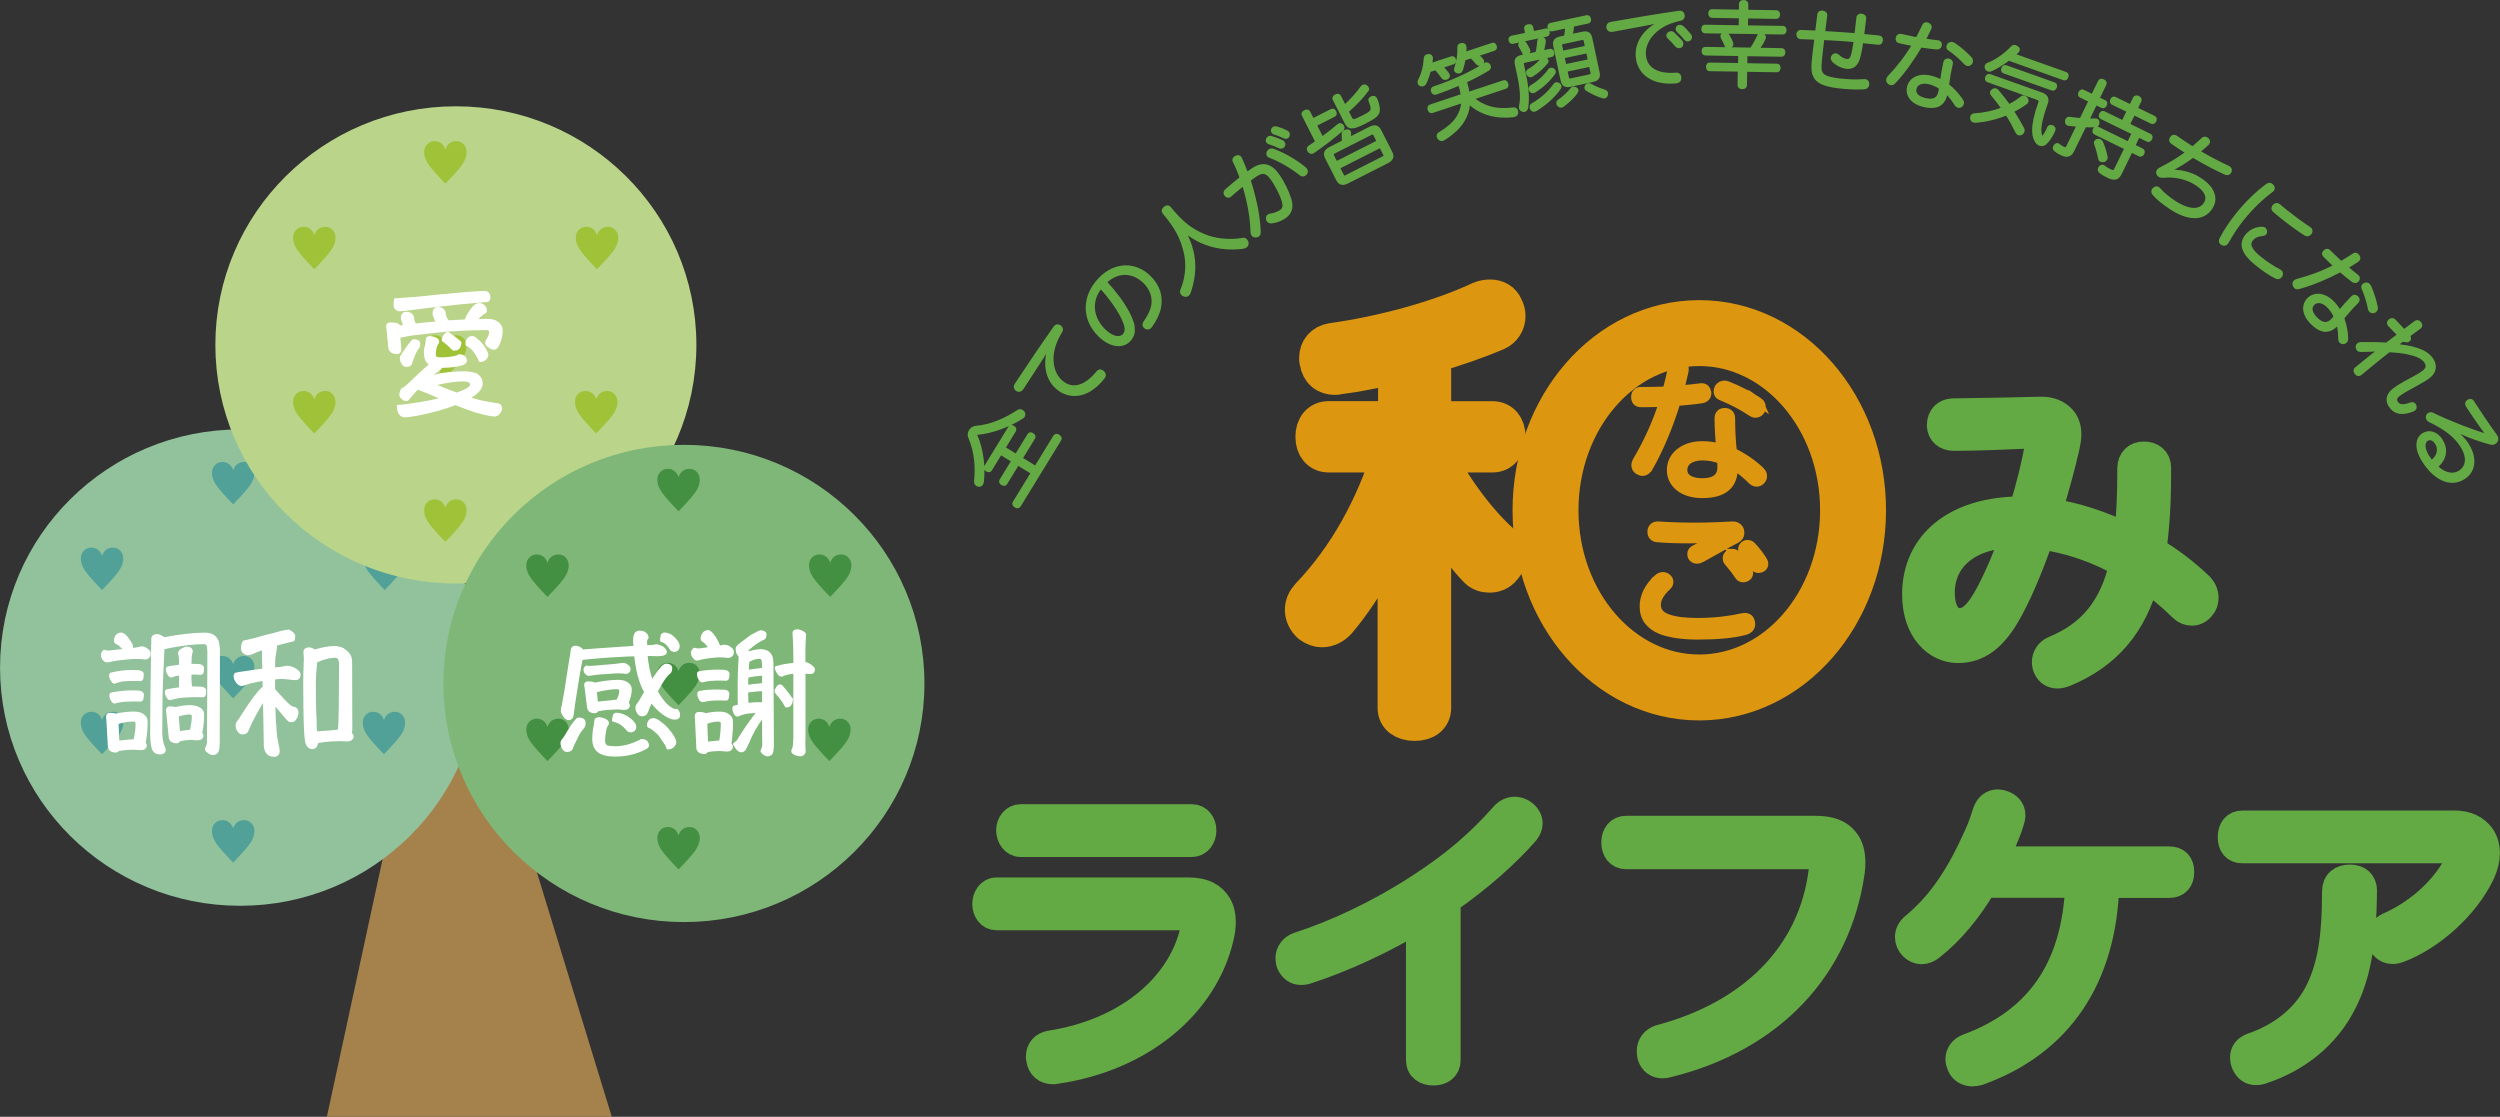 <?xml version="1.0" encoding="UTF-8"?>
<svg id="_レイヤー_2" data-name="レイヤー_2" xmlns="http://www.w3.org/2000/svg" viewBox="0 0 317.03 141.62">
  <rect x="0" y="0" width="317.03" height="141.62" fill="#333333" stroke="none"/>
  <g id="_レイヤー_1-2" data-name="レイヤー_1">
    <polygon points="52.52 90.45 61.91 90.45 77.58 141.62 41.45 141.62 52.52 90.45" fill="#a5814c"/>
    <path d="M1.57,84.66c0-15.82,12.93-28.64,28.88-28.64s28.88,12.82,28.88,28.64-12.93,28.64-28.88,28.64S1.57,100.48,1.57,84.66Z" fill="#91c29c" stroke="#91c29c" stroke-miterlimit="10" stroke-width="3.13"/>
    <g>
      <path d="M150.81,112.97c1.87,0,3.02.67,3.69,1.79.36.6.52,1.31.52,2.14,0,.6-.08,1.23-.24,1.91-1.95,8.5-9.89,15.37-20.92,16.95-.12.04-.24.04-.36.04-.91,0-1.55-.56-1.67-1.47-.04-.12-.04-.24-.04-.36,0-.83.52-1.43,1.39-1.59,9.57-1.47,16.36-7.11,18.1-14.13.08-.28.12-.55.12-.79,0-.75-.44-1.19-1.75-1.19h-23.31c-.83,0-1.35-.79-1.35-1.63s.52-1.67,1.35-1.67h24.46ZM151.17,103.68c.83,0,1.39.75,1.39,1.63s-.56,1.67-1.39,1.67h-21.76c-.83,0-1.39-.83-1.39-1.67,0-.87.56-1.63,1.39-1.63h21.76Z" fill="#64aa44" stroke="#64aa44" stroke-linecap="round" stroke-linejoin="round" stroke-width="3.39"/>
      <path d="M183.53,134.45c0,.99-.75,1.51-1.75,1.51s-1.79-.48-1.79-1.55v-17.91c-4.72,2.82-9.65,5.08-14.13,6.55-.32.12-.6.16-.87.16-.67,0-1.15-.36-1.47-1.11-.04-.2-.08-.4-.08-.6,0-.63.4-1.31,1.19-1.59,4.65-1.51,9.97-3.93,15.29-7.38,4.37-2.82,7.58-5.52,10.8-9.17.36-.4.87-.63,1.35-.63.4,0,.79.12,1.15.4.48.36.71.83.71,1.31,0,.36-.16.71-.44,1.07-2.46,2.82-5.92,5.88-9.96,8.7v20.25Z" fill="#64aa44" stroke="#64aa44" stroke-linecap="round" stroke-linejoin="round" stroke-width="3.39"/>
      <path d="M230.22,105.15c1.91,0,3.06.48,3.81,1.43.6.71.83,1.71.83,2.86,0,.36-.04.71-.08,1.11-1.71,12.07-10.04,21.12-23.23,24.38-.24.08-.48.12-.71.12-.75,0-1.27-.4-1.51-1.11-.04-.2-.08-.44-.08-.63,0-.79.48-1.43,1.27-1.67,11.43-3.02,19.22-10.52,20.53-21.2.04-.2.04-.4.04-.6,0-1.03-.52-1.31-1.75-1.31h-23.15c-.91,0-1.43-.71-1.43-1.71s.56-1.67,1.43-1.67h24.02Z" fill="#64aa44" stroke="#64aa44" stroke-linecap="round" stroke-linejoin="round" stroke-width="3.39"/>
      <path d="M267.06,112.17c-.36,11.75-5.8,20.05-16.16,23.78-.28.08-.56.12-.79.12-.67,0-1.27-.36-1.51-.95-.12-.28-.2-.56-.2-.8,0-.67.4-1.27,1.19-1.55,8.66-3.22,13.58-9.69,14.01-20.61h-12.03c-1.91,3.26-4.13,5.92-6.67,7.94-.4.32-.83.48-1.23.48-.44,0-.83-.2-1.15-.52s-.52-.75-.52-1.23.2-.95.68-1.35c3.61-2.98,5.91-6.71,8.06-11.51.52-1.11.87-2.22,1.11-2.98.28-.79.83-1.19,1.47-1.19.16,0,.32.04.52.08.87.24,1.31.8,1.31,1.47,0,.12,0,.24-.04.4-.4,1.63-1.51,3.93-2.14,5.28h22.08c1.03,0,1.51.56,1.51,1.55s-.48,1.59-1.47,1.59h-8.02Z" fill="#64aa44" stroke="#64aa44" stroke-linecap="round" stroke-linejoin="round" stroke-width="3.39"/>
      <path d="M311.12,104.47c1.79,0,2.82.6,3.53,1.51.44.6.67,1.35.67,2.22,0,.75-.2,1.63-.6,2.5-2.02,4.29-6.39,8.1-10.4,9.65-.32.12-.59.2-.87.2-.56,0-1.07-.24-1.35-.75-.16-.28-.24-.6-.24-.87,0-.68.4-1.23.99-1.51,3.49-1.51,6.83-4.33,8.66-7.7.16-.36.28-.71.28-.99,0-.56-.4-.95-1.31-.95h-26.12c-.95,0-1.43-.6-1.43-1.63s.52-1.67,1.43-1.67h26.76ZM299.73,112.97c-.04,6.95-.91,10.88-2.5,14.05-2.18,4.41-6,7.3-10.32,8.73-.28.12-.56.16-.83.16-.64,0-1.11-.32-1.43-1.03-.12-.28-.16-.56-.16-.79,0-.63.36-1.15,1.15-1.43,3.77-1.27,6.91-3.81,8.5-7.23,1.35-2.9,2.02-6.23,2.02-12.39,0-1.15.75-1.71,1.83-1.71s1.75.56,1.75,1.63Z" fill="#64aa44" stroke="#64aa44" stroke-linecap="round" stroke-linejoin="round" stroke-width="3.39"/>
    </g>
    <path d="M168.51,57.43c-1.1,0-1.75-.81-1.75-2.04s.64-2.04,1.75-2.04h8.73v-7.27c-2.62.64-5.18,1.16-7.51,1.45-.17.06-.29.06-.46.06-.99,0-1.8-.52-1.98-1.75-.06-.12-.06-.29-.06-.47,0-.99.64-1.75,1.69-1.92,6.28-.87,13.5-2.79,18.85-5.29.41-.17.82-.23,1.22-.23.76,0,1.4.35,1.69,1.05.23.41.29.76.29,1.11,0,.82-.47,1.57-1.28,1.92-2.33.99-5.18,1.98-8.15,2.85v8.5h7.74c1.05,0,1.69.81,1.69,1.98,0,1.22-.64,2.09-1.69,2.09h-7.39c1.92,4.13,5.35,8.73,8.32,11.4.52.47.81,1.11.81,1.69,0,.52-.17,1.05-.58,1.45-.35.46-.93.7-1.57.7-.52,0-1.11-.17-1.51-.64-2.33-2.39-4.95-6.34-6.52-10.47.47,2.91.7,5.7.7,8.09v20.13c0,1.05-.81,1.69-2.15,1.69s-2.21-.64-2.21-1.69v-17.98c0-2.91.41-6.34.87-9.19-1.69,5.82-4.89,11.81-8.49,16.06-.52.58-1.22.93-1.92.93-.47,0-.93-.17-1.4-.52-.52-.47-.82-1.11-.82-1.75,0-.58.23-1.11.7-1.63,4.83-5.06,8.2-11.29,10.42-18.27h-8.03Z" fill="#dd960f" stroke="#dd960f" stroke-linecap="round" stroke-linejoin="round" stroke-width="4.97"/>
    <path d="M258.54,56.36c.04-.16.04-.29.04-.41,0-.57-.33-.82-.98-.82h-.12c-2.95.12-6.59.29-9.74.29-.9,0-1.6-.53-1.64-1.43v-.08c0-1.02.65-1.6,1.51-1.64,3.6-.04,7.49-.12,11.01-.21h.33c1.06,0,1.92.37,2.54,1.02.45.49.7,1.1.7,2.01,0,.45-.08.98-.21,1.55-.53,2.37-1.35,5.32-2.25,8.31,3.23.37,6.92,1.64,10.11,3.19.29-2.5.41-5.4.41-8.76,0-1.06.7-1.64,1.6-1.64.98,0,1.72.53,1.72,1.55v.98c0,3.6-.21,6.84-.61,9.5,2.17,1.31,4.09,2.74,5.85,4.42.53.45.78,1.06.78,1.6,0,.45-.12.86-.41,1.15-.33.45-.78.65-1.23.65s-.86-.16-1.23-.53c-1.39-1.39-2.87-2.62-4.62-3.77-1.52,5.93-4.83,9.82-10.27,12.07-.33.12-.61.2-.9.2-.62,0-1.1-.29-1.35-.86-.12-.25-.16-.49-.16-.74,0-.7.41-1.27,1.02-1.55,4.71-1.92,7.53-5.28,8.8-10.89-2.99-1.8-6.96-3.15-10.48-3.6-1.19,3.44-2.54,6.75-3.89,9.25-2.09,3.93-4.17,5.16-6.59,5.16-2.62,0-5.32-2.33-5.32-6.96,0-6.34,4.91-10.68,13.55-10.68.9-2.95,1.6-5.77,2.05-8.35ZM246.14,75.15c0,2.58,1.11,3.72,2.33,3.72s2.37-.82,3.89-3.72c1.11-2.13,2.21-4.71,3.11-7.41-5.93,0-9.33,3.15-9.33,7.41Z" fill="#64aa44" stroke="#64aa44" stroke-linecap="round" stroke-linejoin="round" stroke-width="3.5"/>
    <g>
      <path d="M123.02,54.6c.14-.23.38-.41.63-.44,2.09-.18,3.84-1.01,5.41-2.02.2-.14.39-.13.55-.03.06.04.12.09.18.16.11.15.12.36.02.52-.04.06-.08.11-.15.15-1.7,1.09-3.89,1.9-5.68,2.05-.1,0-.16.03-.18.07-.02.04-.02.11.01.19.76,1.7,1.02,3.99.82,5.78-.01.13-.04.25-.1.35-.09.14-.22.22-.4.21-.09-.01-.17-.04-.24-.08-.15-.09-.24-.27-.22-.54.17-1.62.09-3.55-.77-5.6-.08-.24-.03-.53.11-.76ZM133.72,55.31c.11-.18.31-.19.53-.06.21.13.31.33.2.51l-5.16,8.41c-.11.18-.32.19-.54.05-.21-.13-.3-.32-.19-.5l2.3-3.75-1.78-1.09-1.49,2.44c-.11.18-.32.19-.53.06-.21-.13-.28-.31-.17-.49l1.49-2.44-1.48-.91-1.25,2.05c-.11.18-.32.19-.53.06-.21-.13-.28-.31-.17-.49l3.04-4.96c.12-.19.31-.21.52-.08s.3.32.18.51l-1.32,2.16,1.48.91,1.59-2.59c.11-.18.29-.19.5-.06.21.13.3.31.19.49l-1.59,2.59,1.78,1.09,2.39-3.9Z" fill="#64aa44" stroke="#64aa44" stroke-linecap="round" stroke-linejoin="round" stroke-width=".29"/>
      <path d="M132.99,43.97c-.26.52-.52.96-.73,1.28-.91,1.41-1.8,2.8-2.62,4.04-.01.02-.02.03-.04.05-.19.24-.43.27-.66.12-.02-.01-.03-.02-.04-.03-.2-.16-.26-.43-.12-.64,1.57-2.39,3.31-4.96,4.94-7.27,0,0,.01-.02.02-.03.2-.26.44-.26.67-.12,0,0,.02.01.03.02.19.15.3.38.12.67-.1.17-.2.33-.33.58-1.22,2.26-.97,4.68.52,5.84.92.72,1.88.63,2.7.2.61-.31,1.19-.85,1.68-1.46.21-.27.48-.28.69-.11.02.01.03.02.05.04.25.23.29.49.07.77-.6.77-1.31,1.38-2.04,1.75-1.2.59-2.54.58-3.71-.33-1.4-1.08-1.9-3.05-1.16-5.33l-.06-.03Z" fill="#64aa44" stroke="#64aa44" stroke-linecap="round" stroke-linejoin="round" stroke-width=".29"/>
      <path d="M143.06,39.57c.58,1.13.72,1.74.71,2.31,0,.52-.23.98-.57,1.32-.85.87-2.37.75-3.78-.62-2.09-2.03-2.18-4.96.04-7.25,1.92-1.98,4.49-2.03,6.33-.24,1.18,1.15,1.58,2.53,1.29,3.94-.16.79-.56,1.58-1.11,2.35-.02.04-.06.08-.08.1-.17.18-.39.24-.64.07-.03-.02-.07-.05-.09-.07-.17-.16-.19-.39-.03-.62.51-.69.93-1.54,1.03-2.27.12-.91-.19-1.96-1.07-2.81-1.42-1.38-3.35-1.45-4.85-.01,1.2,1.31,2.2,2.64,2.81,3.81ZM140.08,41.89c1.01.98,1.95,1.06,2.38.62.19-.19.31-.45.3-.8,0-.36-.17-.9-.59-1.7-.54-1.03-1.48-2.35-2.58-3.53-1.35,1.67-1.15,3.82.48,5.4Z" fill="#64aa44" stroke="#64aa44" stroke-linecap="round" stroke-linejoin="round" stroke-width=".29"/>
      <path d="M150.84,37.12c-.04.11-.1.21-.18.27-.14.11-.31.15-.5.07-.11-.04-.21-.1-.27-.17-.11-.14-.14-.32-.06-.51.69-1.66.78-3.43.39-4.93-.42-1.67-1.02-2.89-2.67-4.88-.16-.2-.08-.45.15-.64.21-.17.47-.2.63,0,1.63,1.97,2.68,2.75,4.25,3.44,1.41.62,3.3.85,5.05.53.15-.04.31.05.42.18.07.08.11.19.14.31.02.21-.05.36-.18.46-.08.07-.19.11-.31.14-2.38.35-5.17-.11-7.49-2.05,1.55,2.83,1.47,5.32.63,7.79Z" fill="#64aa44" stroke="#64aa44" stroke-linecap="round" stroke-linejoin="round" stroke-width=".29"/>
      <path d="M156.49,20.53c-.14-.27-.05-.46.15-.59.03-.02.06-.04.09-.05.24-.13.44-.09.57.1.02.03.04.06.05.09.29.61.55,1.26.77,1.88.28-.2.51-.36.74-.51,1.34-.88,2.38-.58,3.38.95.62.94,1.11,2,1.37,2.84.35,1.14.03,1.86-.75,2.37-.47.31-1.1.54-1.65.58-.19.01-.36-.07-.45-.22-.04-.07-.08-.14-.08-.23-.03-.18.04-.33.17-.42.08-.05.18-.09.3-.1.37-.05.83-.2,1.2-.43.41-.27.55-.61.32-1.35-.2-.65-.68-1.66-1.25-2.53-.71-1.09-1.23-1.26-2.15-.66-.33.22-.58.41-.82.59.22.67.42,1.36.59,2.06.41,1.62.65,3.15.69,4.51.02.24-.07.4-.21.49-.07.04-.16.08-.26.07-.19.01-.35-.06-.44-.2-.05-.08-.09-.18-.09-.31-.03-1.32-.23-2.78-.6-4.32-.14-.56-.29-1.14-.47-1.7-.47.37-1.1.92-1.61,1.36-.02.03-.05.05-.08.07-.17.11-.37.09-.54-.1-.02-.01-.04-.04-.06-.07-.12-.19-.09-.42.1-.58.53-.47,1.28-1.1,1.88-1.57-.24-.69-.53-1.37-.84-2.02ZM160.87,17.42c.09-.06.2-.08.32-.04.47.14.99.33,1.39.52.08.03.14.09.19.16.08.13.11.27.05.4-.02.07-.08.14-.15.18-.12.08-.26.1-.4.04-.4-.2-.9-.39-1.35-.53-.09-.03-.15-.08-.2-.15-.07-.11-.09-.24-.03-.36.04-.08.09-.16.17-.21ZM160.8,19.73c-.09-.14-.09-.32-.01-.47.04-.08.11-.16.19-.21.13-.08.3-.11.46-.05,1.35.48,2.98,1.43,4.04,2.33.06.06.11.11.15.16.12.18.11.36-.01.51-.05.07-.1.12-.16.16-.17.11-.38.11-.57-.06-1.03-.82-2.53-1.74-3.88-2.23-.09-.03-.15-.08-.2-.15ZM161.5,16.22c.09-.06.2-.08.35-.04.44.1.93.3,1.3.49.1.05.16.1.21.17.08.12.07.26.03.39-.03.08-.08.14-.15.18-.1.06-.24.08-.39,0-.4-.18-.87-.39-1.27-.49-.09-.04-.16-.09-.2-.16-.07-.11-.09-.24-.03-.36.03-.08.08-.14.15-.18Z" fill="#64aa44" stroke="#64aa44" stroke-linecap="round" stroke-linejoin="round" stroke-width=".29"/>
      <path d="M167.67,17.46c.75-.54,1.46-1.1,2.04-1.61.03-.03.07-.05.1-.06.15-.07.3-.03.43.12.03.04.05.08.07.12.08.17.05.33-.11.45-1.01.88-2.42,1.98-3.65,2.81-.02.01-.03.02-.05.03-.21.11-.38.05-.55-.17-.01-.02-.02-.04-.03-.05-.1-.2-.07-.4.13-.52.3-.19.59-.39.89-.6l-1.72-3.39c-.1-.19.01-.36.24-.48.24-.12.44-.11.54.08l.49.96,2.35-1.19c.19-.1.37,0,.47.2.11.21.08.42-.11.51l-2.35,1.19.82,1.61ZM173.69,16.22c.65-.33,1.04-.23,1.34.36l1.38,2.71c.3.58.15.96-.5,1.29l-5.01,2.54c-.65.33-1.03.22-1.33-.36l-1.38-2.71c-.3-.58-.16-.96.49-1.29l1.62-.82c.02-.32,0-.66-.02-.96-.02-.14.09-.27.25-.35.05-.03.12-.05.18-.06.22-.06.38,0,.45.13.02.03.02.07.03.1.01.23,0,.49-.03.71l2.54-1.29ZM174.72,17.93l-.43-.85c-.11-.21-.23-.21-.42-.11l-4.68,2.37c-.2.1-.27.2-.16.41l.43.85,5.26-2.67ZM171.31,14.95c.21.42.34.42,1.47-.15.95-.48,1.16-.66,1.17-.99.01-.26-.1-.63-.26-1.01-.08-.18.01-.34.22-.44.02-.01.03-.02.04-.02.27-.1.46,0,.54.17t.01.02c.22.54.37,1.06.33,1.5-.05.52-.38.83-1.78,1.54-1.57.79-2.02.75-2.42-.04l-1.48-2.92c-.11-.21,0-.38.23-.5.24-.12.43-.1.54.11l.61,1.21c.83-.76,1.62-1.64,2.14-2.38.05-.06.1-.12.16-.15.14-.07.28-.06.42.03.08.05.14.12.18.2.06.11.06.25-.02.34-.66.9-1.53,1.79-2.52,2.66l.42.82ZM170.28,22.23c.11.21.23.21.42.11l4.68-2.37c.2-.1.27-.2.16-.41l-.49-.96-5.26,2.67.49.96Z" fill="#64aa44" stroke="#64aa44" stroke-linecap="round" stroke-linejoin="round" stroke-width=".29"/>
      <path d="M182.86,8.48c.29.27.56.58.75.85.04.06.07.11.09.17.06.18-.01.33-.2.43-.03.02-.06.03-.1.04-.21.07-.39,0-.52-.2-.2-.3-.5-.67-.82-1.02l-.77.25c-.13.53-.31,1.04-.52,1.49-.08.17-.18.27-.3.31-.1.03-.2.03-.31,0-.11-.04-.2-.13-.24-.25-.03-.1-.03-.23.03-.34.47-.87.71-1.98.74-2.8,0-.2.12-.32.28-.38.04-.01.1-.02.16-.03.22-.01.36.07.41.22.02.06.03.13.02.2-.01.23-.04.47-.08.72l2.57-.85c.2-.07.35.02.43.25.08.23.01.4-.18.47l-1.43.48ZM186.83,12.46c.64.6,1.42.97,2.19,1.18.93.25,1.96.25,2.87.13.23-.04.41.07.47.27.01.04.03.08.03.13.02.29-.11.44-.33.52-.04.02-.09.03-.14.03-.97.11-2.01.08-2.99-.19-.92-.25-1.84-.71-2.65-1.46-.05.86-.29,1.57-.72,2.28-.55.9-1.51,1.73-2.49,2.32-.03.02-.07.04-.12.05-.21.07-.42-.03-.54-.22-.03-.04-.04-.09-.06-.13-.06-.19,0-.37.2-.48.91-.54,1.78-1.25,2.25-1.98.41-.68.62-1.3.65-1.99l-3.82,1.27c-.2.07-.36-.05-.44-.29-.07-.22-.02-.44.18-.5l4.02-1.34c-.07-.46-.18-.91-.33-1.36-.94.41-1.93.79-2.91,1.14-.25.09-.44.02-.54-.25,0-.01,0-.02,0-.02-.07-.22.01-.41.23-.48,2.21-.72,4.65-1.81,6.37-2.94.06-.03.11-.06.16-.08.17-.06.3-.01.43.13.06.06.09.13.11.19.06.17,0,.33-.19.44-.85.53-1.81,1.03-2.84,1.51.15.48.26.96.33,1.46l4.47-1.48c.2-.07.37.07.44.3.07.21.02.43-.18.49l-4.12,1.37ZM185.69,7.54c-.06.44-.17.88-.31,1.29-.06.18-.16.29-.29.33-.08.03-.16.03-.27,0-.15-.05-.24-.13-.27-.23s-.03-.2.02-.31c.29-.81.42-1.77.38-2.59,0-.23.08-.35.25-.4.06-.02.1-.02.16-.03.23-.03.38.06.44.24.02.06.03.11.03.19,0,.21-.01.45-.03.69l3.43-1.14c.2-.07.35.02.43.25.08.23.01.4-.19.47l-2.08.69c.23.2.43.4.57.57.04.05.07.1.09.16.05.14-.03.27-.18.38-.05.03-.1.06-.15.07-.17.06-.33.01-.46-.16-.17-.23-.42-.5-.7-.76l-.88.29Z" fill="#64aa44" stroke="#64aa44" stroke-linecap="round" stroke-linejoin="round" stroke-width=".29"/>
      <path d="M195.97,3.75c.21-.04.35.08.4.3.05.22-.03.4-.24.45l-4.29.92c-.19.04-.34-.09-.39-.31-.05-.22.04-.39.23-.43l1.88-.4-.14-.68c-.04-.19.11-.32.35-.37.27-.06.45,0,.5.19l.14.68,1.57-.33ZM194.86,6.7c.13-.53.2-1.07.23-1.52.01-.16.11-.27.28-.31.06-.01.11-.01.16-.01.2.02.32.09.35.25.01.06.01.12,0,.19-.05.33-.15.83-.24,1.24l.91-.2c.22-.05.35.09.4.31.05.23-.02.4-.24.45l-3.33.71c-.22.05-.32.13-.27.37l.28,1.35c.38,1.83.42,3.16.25,4.15-.04.2-.16.33-.32.37-.07.01-.15,0-.24-.02-.17-.05-.28-.17-.31-.33-.01-.07-.02-.14,0-.23.2-.87.17-2.06-.21-3.84l-.32-1.49c-.14-.64.15-.91.76-1.04l1.84-.39ZM192.74,5.88s-.05-.08-.06-.13c-.03-.15.04-.28.23-.38.05-.02.11-.05.17-.06.16-.03.26.05.39.24.14.22.3.51.39.71.02.05.05.11.06.16.03.16-.04.28-.23.37-.05.02-.11.05-.16.06-.17.04-.31-.03-.37-.18-.11-.22-.27-.55-.41-.77ZM194.15,9.64c-.16.03-.31-.03-.4-.18-.04-.06-.06-.12-.07-.18-.03-.15,0-.3.13-.36.66-.39,1.24-.85,1.71-1.44.04-.06.1-.09.17-.11.12-.02.24,0,.36.07.1.06.16.16.18.25.02.08,0,.16-.06.23-.49.64-1.21,1.26-1.91,1.69-.03.02-.08.03-.11.04ZM194.44,11.67c-.15.03-.3-.04-.39-.2-.02-.05-.04-.1-.05-.14-.03-.16.02-.3.15-.38.92-.53,1.73-1.27,2.29-2.07.05-.08.13-.13.21-.15.1-.02.22,0,.31.06.1.06.17.16.19.26.02.08,0,.17-.06.24-.61.9-1.54,1.74-2.51,2.33-.04.02-.09.04-.13.05ZM194.6,14.02c-.17.04-.34-.03-.43-.21-.02-.04-.04-.09-.05-.12-.04-.18.04-.37.18-.45,1.13-.64,2.12-1.52,2.82-2.5.06-.1.14-.15.23-.17.1-.02.2,0,.32.08.11.07.18.15.2.25.02.1,0,.2-.07.3-.78,1.1-1.84,2.04-3.06,2.77-.04.02-.09.04-.13.05ZM196.79,3.83c-.21.04-.35-.08-.4-.32-.05-.23.03-.41.24-.46l4.59-.98c.19-.04.34.09.39.32.05.24-.03.41-.23.45l-1.91.41c-.03.4-.09.81-.18,1.21l1.36-.29c.65-.14.99.04,1.13.68l.93,4.35c.13.63-.1.92-.75,1.06l-2.8.6c-.64.14-.98-.03-1.11-.66l-.93-4.37c-.13-.63.1-.92.74-1.06l.62-.13c.07-.4.13-.8.15-1.2l-1.82.39ZM199.51,11.14c.11-.02.23,0,.32.05.11.07.18.15.19.23.02.09,0,.18-.07.28-.37.57-1.11,1.26-1.77,1.73-.04.03-.09.06-.15.07-.15.03-.31-.02-.43-.16-.05-.06-.08-.13-.09-.2-.03-.15.03-.29.15-.37.62-.4,1.3-1.07,1.6-1.48.07-.09.16-.14.25-.16ZM201.14,5.93l-.17-.78c-.05-.22-.19-.26-.4-.21l-2.33.5c-.23.05-.33.14-.28.36l.17.78,3.02-.64ZM201.51,7.65l-.22-1.04-3.02.64.22,1.04,3.02-.64ZM198.83,9.87c.05.22.17.26.4.21l2.33-.5c.22-.05.33-.14.28-.36l-.19-.9-3.02.64.19.9ZM203.48,11.51c.17.06.28.17.3.29.01.07,0,.14-.01.22-.04.19-.17.29-.3.32-.07.01-.14,0-.21-.02-.68-.19-1.42-.55-2.04-.93-.08-.05-.13-.13-.15-.22-.02-.09,0-.19.07-.29.07-.11.17-.17.27-.19.08-.02.18,0,.26.05.61.34,1.24.6,1.81.76Z" fill="#64aa44" stroke="#64aa44" stroke-linecap="round" stroke-linejoin="round" stroke-width=".29"/>
      <path d="M210.61,2.67c-.56.17-1.05.28-1.43.35-1.65.31-3.27.62-4.73.88-.02,0-.04,0-.06,0-.3.03-.5-.13-.54-.39,0-.02,0-.04,0-.05-.03-.26.13-.48.38-.53,2.82-.5,5.87-1.01,8.68-1.42.01,0,.02,0,.04,0,.33-.03.5.14.55.4,0,.01,0,.02,0,.03.02.24-.07.48-.4.55-.2.04-.38.08-.64.16-2.47.67-4.06,2.52-3.88,4.4.12,1.16.84,1.8,1.71,2.1.65.23,1.44.28,2.22.21.34-.03.53.16.56.43,0,.02,0,.04,0,.06.01.34-.16.54-.51.58-.97.1-1.9,0-2.67-.27-1.26-.46-2.17-1.44-2.31-2.92-.17-1.76.9-3.48,3.07-4.5l-.02-.07ZM211.88,4.1c.11-.01.21.01.3.1.36.33.75.71,1.05,1.06.05.08.09.16.09.25.01.14-.03.27-.12.36-.07.05-.14.09-.24.09-.14.01-.29-.03-.39-.14-.28-.35-.65-.73-.99-1.05-.07-.06-.11-.15-.12-.23-.01-.12.05-.24.14-.33.08-.05.17-.1.26-.11ZM212.99,3.29c.12-.01.24.02.34.1.35.29.7.69.97,1.02.08.09.11.18.12.26.01.14-.04.26-.14.34-.07.05-.14.1-.22.1-.13.01-.26-.04-.37-.17-.28-.34-.61-.71-.92-.98-.08-.07-.12-.16-.13-.25-.01-.13.03-.25.13-.33.07-.05.14-.09.23-.09Z" fill="#64aa44" stroke="#64aa44" stroke-linecap="round" stroke-linejoin="round" stroke-width=".29"/>
      <path d="M217.1,2.11c-.21,0-.33-.17-.32-.4,0-.26.12-.41.33-.4l3.55.06V.49c.02-.21.18-.35.46-.34.28,0,.44.15.44.36v.87s3.71.06,3.71.06c.2,0,.33.17.32.42,0,.23-.14.4-.33.39l-3.72-.06-.02,1.17,4.56.07c.21,0,.34.16.33.4,0,.25-.13.41-.35.4l-9.84-.15c-.21,0-.34-.17-.33-.41,0-.26.13-.4.35-.39l4.39.07.02-1.17-3.55-.06ZM216.81,8.89c-.21,0-.33-.17-.32-.42,0-.26.12-.4.33-.39l3.73.06.02-1.18-4.32-.07c-.2,0-.33-.17-.32-.41,0-.27.13-.4.33-.39l5.79.09c.38-.54.71-1.14.89-1.58.08-.2.23-.27.38-.26.06,0,.12.01.17.04.19.06.31.18.31.34,0,.06-.01.12-.05.19-.18.42-.46.87-.77,1.29l2.95.05c.21,0,.34.15.33.4,0,.25-.13.41-.35.4l-4.46-.07-.02,1.18,3.9.06c.21,0,.33.16.32.4,0,.25-.12.41-.33.4l-3.9-.06-.03,1.86c0,.21-.18.35-.46.34-.28,0-.44-.15-.44-.36l.03-1.86-3.73-.06ZM218.79,4.23c.14,0,.27.07.36.22.18.27.41.73.5,1,.01.05.02.11.02.15,0,.16-.11.3-.3.36-.07.02-.13.03-.2.03-.15,0-.28-.09-.35-.25-.11-.29-.3-.7-.45-.94-.03-.07-.06-.14-.06-.2,0-.14.11-.26.27-.32.07-.03.14-.04.2-.04Z" fill="#64aa44" stroke="#64aa44" stroke-linecap="round" stroke-linejoin="round" stroke-width=".29"/>
      <path d="M235.73,7.39c-.27.85-.76,1.29-1.58,1.19-.57-.07-1.24-.37-1.72-.88-.09-.11-.14-.24-.12-.38.01-.09.06-.19.13-.27.11-.11.25-.16.39-.14.1.01.2.06.29.15.26.27.68.52,1.05.56.35.04.54-.11.69-.58.13-.43.25-1.1.35-1.84-.62-.05-1.2-.11-1.75-.14-.75-.04-1.5-.1-2.26-.13-.05.42-.1.84-.15,1.28-.25,2.09-.25,2.59-.12,2.9.23.57.86.8,2.33.98,1.13.14,2.28.16,3.09.09.06,0,.12,0,.16,0,.24.03.39.19.39.44,0,.04,0,.07,0,.11-.03.28-.22.43-.49.45-.86.06-2.06.02-3.24-.12-1.83-.22-2.77-.64-3.1-1.42-.25-.53-.29-1.11-.05-3.1.01-.09.02-.21.04-.31.05-.43.12-.87.17-1.33-.6-.04-1.23-.05-1.85-.08-.02,0-.05,0-.07,0-.24-.03-.37-.23-.36-.47,0-.01,0-.02,0-.03.03-.24.2-.4.45-.38.63.03,1.28.06,1.93.08.1-.72.2-1.52.27-2.16.03-.28.26-.4.53-.37.3.05.47.22.44.49-.08.69-.17,1.39-.27,2.1.71.04,1.45.08,2.21.14.5.04,1.12.08,1.79.13.04-.24.07-.49.1-.73.06-.48.1-.94.16-1.38.03-.27.25-.39.51-.36.27.03.47.21.44.47-.04.34-.08.67-.12,1.02-.04.35-.08.7-.14,1.08.63.05,1.33.13,1.98.19.33.04.43.22.4.48-.04.29-.18.45-.5.41-.65-.08-1.33-.14-2-.21-.1.8-.25,1.57-.42,2.1Z" fill="#64aa44" stroke="#64aa44" stroke-linecap="round" stroke-linejoin="round" stroke-width=".29"/>
      <path d="M240.25,10.46c-.16.17-.33.23-.49.2-.1-.02-.2-.08-.29-.18-.13-.13-.16-.28-.13-.43.02-.1.09-.22.18-.32,1.1-1.15,2.25-2.6,3.07-4.03-.43-.08-.87-.17-1.32-.27-.14-.03-.29-.07-.43-.1-.26-.06-.36-.26-.29-.54.06-.27.26-.41.53-.35.16.04.32.07.49.11.49.11,1.01.22,1.5.32.29-.52.56-1.06.81-1.61.08-.25.28-.33.51-.28.03,0,.07.02.11.04.24.1.36.26.31.49-.01.05-.02.09-.05.15-.21.44-.44.91-.68,1.37.57.09,1.12.16,1.61.21.04,0,.07,0,.1.01.23.05.33.22.32.47,0,.02-.01.05-.02.07-.05.22-.23.36-.51.34-.61-.05-1.3-.15-2-.25-.97,1.66-2.13,3.29-3.33,4.58ZM248.82,12.74c.09.14.11.29.08.42-.03.11-.1.22-.2.29-.13.08-.25.11-.37.08-.11-.03-.23-.11-.31-.23-.34-.55-.79-1.15-1.2-1.53,0,.14-.04.29-.07.39-.35,1.23-1.28,1.62-2.83,1.26-1.42-.33-2.19-1.31-1.94-2.38.26-1.09,1.41-1.65,2.82-1.32.48.11.93.29,1.37.52.08-.65.24-1.57.41-2.31.08-.33.3-.42.55-.36.27.06.43.26.36.58-.23.98-.37,1.79-.47,2.62.68.54,1.36,1.27,1.8,1.97ZM244.64,10.54c-.92-.22-1.61.08-1.75.71-.15.63.33,1.11,1.26,1.33.97.23,1.58-.02,1.77-.82.04-.18.08-.34.11-.58-.41-.31-.9-.52-1.39-.64ZM249.91,7.36c.13.14.16.33.13.48-.02.09-.07.18-.13.25-.12.12-.29.16-.44.13-.1-.02-.19-.08-.26-.16-.56-.62-1.31-1.27-2.09-1.81-.14-.09-.17-.24-.14-.39.02-.09.07-.18.13-.25.14-.14.31-.18.48-.14.07.02.13.04.2.08.79.53,1.59,1.24,2.12,1.82Z" fill="#64aa44" stroke="#64aa44" stroke-linecap="round" stroke-linejoin="round" stroke-width=".29"/>
      <path d="M252.58,11.96c-.08-.1-.1-.21-.06-.32.03-.08.09-.15.17-.2.15-.11.29-.13.43-.08.07.02.14.07.19.14.52.61,1,1.23,1.46,1.86.56-.28,1.1-.62,1.59-1.02.09-.09.24-.11.38-.06.08.03.16.08.23.16.13.15.17.3.12.43-.03.08-.08.15-.14.2-.52.39-1.09.73-1.7,1.03.48.73.92,1.48,1.32,2.25.05.1.05.24.01.35-.04.12-.13.22-.23.27-.13.06-.26.08-.37.04-.1-.04-.18-.11-.24-.23-.38-.78-.8-1.55-1.29-2.3-1.28.53-2.65.86-3.95.94-.1,0-.18-.01-.25-.04-.17-.06-.26-.19-.27-.39,0-.09,0-.16.03-.23.05-.14.19-.24.37-.25,1.2-.06,2.42-.32,3.56-.77-.42-.6-.88-1.19-1.37-1.77ZM254.73,7.54c-.72.55-1.47,1.02-2.25,1.37-.12.05-.23.05-.34.02-.12-.04-.23-.13-.28-.26-.06-.12-.07-.23-.03-.33.04-.1.13-.19.26-.24,1.14-.44,2.18-1.22,3.05-2.12.12-.13.27-.18.45-.11.04.02.1.05.16.08.21.12.28.27.22.43-.02.06-.05.12-.11.18-.14.14-.28.26-.41.39l6.52,2.32c.21.07.26.28.18.5-.08.22-.24.34-.45.26l-6.96-2.48ZM258.89,11.86c.62.22.87.66.67,1.21-.81,2.27-.98,3.39-.74,4.11.04.13.08.19.12.21.04.02.11-.02.19-.11.19-.21.4-.58.61-1.08.09-.22.29-.26.48-.19.02,0,.04.02.07.02.2.1.29.27.21.49,0,.02-.02.04-.02.06-.29.65-.73,1.32-1.1,1.63-.21.18-.49.21-.72.13-.16-.06-.31-.17-.41-.32-.42-.62-.79-1.72.37-4.99.09-.24.03-.4-.25-.5l-6.28-2.24c-.21-.07-.28-.27-.2-.49.07-.21.25-.33.46-.26l6.52,2.32ZM260.51,10.59c.2.07.25.26.18.47-.08.21-.25.35-.45.28l-6.14-2.18c-.19-.07-.24-.27-.17-.47.08-.21.25-.35.44-.28l6.14,2.18Z" fill="#64aa44" stroke="#64aa44" stroke-linecap="round" stroke-linejoin="round" stroke-width=".29"/>
      <path d="M266.9,12.82c.21.1.23.3.13.51-.1.21-.27.32-.48.22l-.76-.37-.97,1.99c.33,0,.66,0,.95,0,.05,0,.1,0,.14.03.13.06.2.2.18.38,0,.07-.01.14-.04.19-.07.14-.19.21-.35.22-.39.02-.83.01-1.28,0l-1.53,3.13c-.34.69-.83.75-1.47.44-.33-.16-.62-.34-.82-.52-.15-.12-.17-.29-.09-.46.02-.04.04-.08.07-.12.16-.18.31-.2.43-.14.03.02.05.03.07.05.14.12.34.26.57.37.29.14.39.1.52-.15l1.3-2.66c-.38-.03-.76-.07-1.12-.11-.05,0-.09-.02-.13-.04-.16-.08-.25-.24-.2-.46,0-.05.02-.1.04-.15.08-.17.23-.24.4-.21.46.07.93.12,1.4.15l1.13-2.31-1.15-.56c-.19-.09-.22-.3-.12-.51.1-.21.28-.31.47-.21l1.15.56.86-1.77c.1-.2.3-.23.54-.11.24.12.34.29.24.49l-.86,1.77.76.37ZM269.83,14.09l-1.95-.95c-.19-.09-.22-.3-.12-.51.1-.2.27-.3.46-.2l1.95.95.46-.95c.1-.2.31-.24.54-.13.24.12.33.31.24.5l-.46.95,2.24,1.09c.19.09.21.29.12.49-.1.21-.27.32-.46.23l-2.24-1.09-.65,1.32,2.7,1.32c.18.09.22.28.11.49-.1.21-.28.32-.46.23l-1.1-.54-.57,1.18,1.02.5c.19.09.22.29.13.49-.11.22-.29.33-.48.24l-1.02-.5-1.36,2.79c-.36.75-.83.82-1.7.39-.33-.16-.65-.35-.9-.56-.16-.12-.22-.3-.12-.5.01-.03.03-.06.06-.1.14-.19.32-.22.47-.15.03.02.05.03.08.05.23.18.47.34.72.45.45.22.57.17.71-.11l1.29-2.64-3.87-1.89c-.2-.1-.23-.31-.12-.53.1-.2.27-.3.47-.2l3.87,1.89.57-1.18-4-1.95c-.19-.09-.21-.3-.1-.51.1-.2.26-.3.45-.21l2.38,1.16.65-1.32ZM267.12,19.94c.01.08,0,.17-.03.23-.06.12-.17.22-.33.24-.13.03-.25.02-.35-.03-.11-.05-.17-.15-.2-.28-.1-.57-.31-1.34-.5-1.82-.05-.11-.05-.22,0-.31.05-.09.13-.17.27-.21.12-.03.23-.02.33.03.1.05.18.13.23.23.25.54.48,1.3.6,1.92Z" fill="#64aa44" stroke="#64aa44" stroke-linecap="round" stroke-linejoin="round" stroke-width=".29"/>
      <path d="M275.26,21.67c1.13-.06,2.51.22,3.69.97,1.84,1.16,2.23,2.56,1.5,3.71-.84,1.33-2.56,1.73-5.05.15-1-.63-1.84-1.32-2.31-1.88-.16-.18-.17-.41-.06-.58.03-.05.07-.09.12-.13.18-.15.37-.18.56-.06.05.03.09.07.14.13.4.48,1.2,1.16,2.04,1.69,1.59,1.01,3.05,1.17,3.71.13.51-.81.11-1.68-1.21-2.51-1.11-.7-2.66-1.03-3.94-.89-.29.02-.49,0-.63-.1-.09-.06-.15-.12-.19-.2-.07-.14-.09-.32.01-.48.06-.09.16-.18.29-.24,1.23-.61,2.3-1.27,3.36-2.04-.16-.1-.32-.2-.47-.3-.52-.33-1.03-.67-1.42-.95-.21-.16-.22-.39-.09-.61,0,0,.01-.02.02-.03.15-.21.38-.27.58-.15,0,0,.03.02.04.02.58.41,1.28.88,2.1,1.4.4-.33.79-.69,1.2-1.07.2-.22.41-.21.61-.09.03.02.07.04.09.07.19.16.22.36.1.54-.03.05-.07.09-.11.14-.35.32-.72.64-1.06.91,1.25.74,2.65,1.46,3.71,1.95.04,0,.07.03.09.05.19.12.26.33.17.55-.01.02-.03.05-.04.07-.14.23-.36.28-.6.18-1.13-.51-2.69-1.31-4.11-2.17-.97.72-1.94,1.31-2.89,1.77l.04.05Z" fill="#64aa44" stroke="#64aa44" stroke-linecap="round" stroke-linejoin="round" stroke-width=".29"/>
      <path d="M288.25,24.1s-.07.07-.11.1c-1.3.95-2.63,2.26-3.7,3.59-.72.9-1.42,1.94-1.94,2.91-.03.05-.06.1-.1.14-.17.21-.37.22-.6.12-.04-.02-.08-.05-.11-.07-.17-.14-.23-.35-.08-.63.5-.98,1.21-2.03,2.02-3.06,1.14-1.43,2.5-2.77,3.88-3.78.21-.15.42-.11.58.02.04.03.06.05.09.09.16.17.2.39.06.56ZM287.26,29.63c-.07.09-.18.14-.32.15-.68.06-1.1.29-1.38.64-.45.57-.19,1.25,1.09,2.28.79.63,1.69,1.22,2.42,1.58.04.02.08.05.12.08.18.15.22.37.12.59-.02.04-.04.07-.07.11-.15.18-.39.27-.62.14-.79-.4-1.64-.98-2.48-1.66-1.68-1.34-2.2-2.54-1.28-3.69.45-.56,1.09-.9,1.91-.96.17-.01.32.03.42.11.08.07.14.17.16.29.02.15-.01.26-.08.34ZM292.92,28.93c.23.18.25.41.1.64,0,0-.01.02-.02.03-.17.21-.4.31-.69.13-.84-.52-1.97-1.35-2.97-2.15-.34-.27-.66-.54-.95-.79-.28-.24-.23-.5-.06-.71.17-.19.44-.27.68-.08t.02.01c.29.24.61.52.95.79.97.77,2.07,1.58,2.87,2.09.03.02.05.04.07.06Z" fill="#64aa44" stroke="#64aa44" stroke-linecap="round" stroke-linejoin="round" stroke-width=".29"/>
      <path d="M291.55,36.51c-.22.06-.41.03-.52-.09-.07-.07-.12-.17-.16-.31-.04-.17,0-.32.12-.43.08-.07.19-.14.32-.17,1.54-.4,3.28-1.03,4.73-1.81-.32-.29-.66-.6-.98-.93-.1-.1-.21-.21-.32-.31-.19-.19-.17-.41.03-.61.2-.2.44-.21.63-.02.12.12.23.23.36.36.36.36.74.72,1.11,1.06.52-.29,1.03-.61,1.54-.95.2-.17.41-.13.58.03.02.02.05.05.07.09.15.22.17.41,0,.58-.03.03-.07.07-.12.1-.41.27-.85.54-1.3.8.44.37.86.73,1.26,1.03.03.02.06.04.08.07.17.17.17.36.03.57l-.05.05c-.16.16-.38.18-.61.02-.5-.36-1.03-.81-1.57-1.27-1.7.9-3.54,1.68-5.25,2.14ZM297.63,42.96c0,.17-.06.31-.15.4-.08.08-.2.13-.32.14-.15,0-.27-.04-.36-.12-.08-.08-.13-.21-.14-.36,0-.65-.07-1.39-.22-1.94-.08.12-.19.22-.26.3-.94.86-1.95.71-3.07-.42-1.04-1.03-1.18-2.27-.4-3.05.79-.8,2.07-.66,3.1.36.35.35.64.74.89,1.17.41-.51,1.03-1.21,1.56-1.75.24-.24.48-.2.66-.02.2.2.23.45,0,.68-.71.71-1.26,1.33-1.78,1.98.29.82.49,1.8.49,2.62ZM295.23,38.89c-.67-.67-1.41-.78-1.86-.32-.45.46-.3,1.12.37,1.8.7.7,1.35.82,1.94.23.13-.13.25-.25.4-.43-.18-.48-.49-.92-.85-1.27ZM301.39,38.96c.04.19-.03.36-.14.47-.07.07-.15.12-.24.14-.16.03-.33-.02-.44-.12-.08-.07-.12-.17-.14-.27-.15-.83-.45-1.77-.82-2.64-.07-.15-.02-.3.09-.41.07-.07.15-.12.24-.14.19-.04.36,0,.48.13.05.05.09.11.12.17.39.87.7,1.89.85,2.66Z" fill="#64aa44" stroke="#64aa44" stroke-linecap="round" stroke-linejoin="round" stroke-width=".29"/>
      <path d="M304.68,43.19c-.17.12-.33.25-.45.34-.15.11-.27.19-.45.28.18,0,.4,0,.58.01.44.05.95.12,1.36.22,1.23.29,2.05.67,2.58,1.33.68.85.56,1.77-.18,2.37-.47.38-.91.64-1.69,1.06-1.17.62-1.86,1.03-2.22,1.31-.45.36-.46.67-.21.98.29.36.73.44,1.69.09.21-.08.39-.03.51.11.04.05.07.11.09.17.07.2.02.38-.13.49-.05.04-.11.07-.18.1-1.4.54-2.22.34-2.8-.39-.56-.69-.57-1.53.31-2.23.43-.34,1.14-.8,2.27-1.38.76-.4,1.25-.69,1.59-.96.46-.37.52-.81.16-1.26-.42-.53-1.14-.82-2.35-1.07-.57-.11-1.42-.2-2.19-.24-.36.28-.71.55-1.07.84-.85.68-1.68,1.38-2.55,2.09-.2.16-.44.13-.62-.1t-.01-.02c-.15-.19-.17-.46.03-.62.52-.42,1.08-.88,1.56-1.27.2-.16.38-.31.54-.43.23-.18.51-.39.9-.65-.28.06-.47.06-.67.08-.59.04-1.19.03-1.7.05-.19,0-.32-.06-.41-.17-.07-.08-.1-.2-.1-.33,0-.14.07-.27.17-.35.09-.07.22-.12.35-.12.98,0,2.15-.01,3.26.07.49-.38.95-.74,1.48-1.13-.35-.36-.75-.79-1.16-1.2,0,0-.02-.03-.03-.04-.15-.18-.13-.42.04-.57.02-.01.03-.02.05-.04.2-.16.45-.17.6-.02.42.43.83.89,1.23,1.31.44-.34.91-.68,1.4-1.05.23-.18.46-.14.63.08,0,0,.01.02.02.03.17.21.17.43-.06.62h-.02c-.46.34-.89.66-1.36,1,0,0,.01.02.02.03.17.21.14.44-.01.56-.1.08-.24.12-.39.09l-.43-.07Z" fill="#64aa44" stroke="#64aa44" stroke-linecap="round" stroke-linejoin="round" stroke-width=".29"/>
      <path d="M311.01,54.46c.83.55,1.46,1.16,1.91,1.87,1.13,1.78.88,3.46-.46,4.31-1.66,1.05-3.66.21-5.19-2.2-.93-1.46-.92-2.8,0-3.38.77-.49,1.74-.21,2.35.76.68,1.07.59,2.35-.6,3.35.88.86,1.97,1.21,2.89.63.94-.6,1.13-1.8.24-3.2-.83-1.31-2.03-2.23-4.06-3.21-.11-.06-.18-.13-.24-.22-.09-.14-.12-.31-.04-.47.04-.09.09-.16.17-.21.15-.09.35-.11.52-.01,2.03,1,5.03,2.16,6.92,2.71-.77-1.02-1.79-2.49-2.6-3.75-.13-.21-.08-.46.15-.61.23-.14.48-.14.62.09.85,1.33,1.97,2.99,2.89,4.25.02.03.04.06.06.09.14.23.17.44.07.65-.06.11-.13.19-.24.26-.14.09-.31.12-.52.07-1.33-.35-2.63-.82-3.67-1.29-.36-.16-.8-.35-1.14-.52l-.03.04ZM308.92,56.2c-.33-.51-.78-.64-1.15-.41-.45.29-.45,1.12.1,2,.15.24.31.48.48.71.92-.69,1.01-1.62.57-2.3Z" fill="#64aa44" stroke="#64aa44" stroke-linecap="round" stroke-linejoin="round" stroke-width=".29"/>
    </g>
    <g>
      <path d="M29.57,59.63c.22-.71.77-1.05,1.39-1.05.74,0,1.3.62,1.3,1.36,0,.9-.49,1.56-.99,2.17-.48.58-1.45,1.6-1.7,1.85h-.01c-.25-.25-1.21-1.27-1.69-1.85-.5-.61-.99-1.27-.99-2.17,0-.76.58-1.36,1.31-1.36.61,0,1.15.34,1.38,1.05h.01Z" fill="#51a199"/>
      <path d="M29.57,84.23c.22-.71.77-1.05,1.39-1.05.74,0,1.3.62,1.3,1.36,0,.9-.49,1.56-.99,2.17-.48.58-1.45,1.6-1.7,1.85h-.01c-.25-.25-1.21-1.27-1.69-1.85-.5-.61-.99-1.27-.99-2.17,0-.76.58-1.36,1.31-1.36.61,0,1.15.34,1.38,1.05h.01Z" fill="#51a199"/>
      <path d="M29.57,105.05c.22-.71.77-1.05,1.39-1.05.74,0,1.3.62,1.3,1.36,0,.9-.49,1.56-.99,2.17-.48.58-1.45,1.6-1.7,1.85h-.01c-.25-.25-1.21-1.27-1.69-1.85-.5-.61-.99-1.28-.99-2.17,0-.76.58-1.36,1.31-1.36.61,0,1.15.34,1.38,1.05h.01Z" fill="#51a199"/>
      <path d="M12.94,70.49c.22-.71.77-1.05,1.39-1.05.74,0,1.3.62,1.3,1.36,0,.9-.49,1.56-.99,2.17-.48.58-1.45,1.6-1.7,1.85h-.01c-.25-.25-1.21-1.27-1.69-1.85-.5-.61-.99-1.27-.99-2.17,0-.76.58-1.36,1.31-1.36.61,0,1.15.34,1.38,1.05h.01Z" fill="#51a199"/>
      <path d="M48.79,70.49c.22-.71.77-1.05,1.39-1.05.74,0,1.3.62,1.3,1.36,0,.9-.49,1.56-.99,2.17-.48.58-1.45,1.6-1.7,1.85h-.01c-.25-.25-1.21-1.27-1.69-1.85-.5-.61-.99-1.27-.99-2.17,0-.76.58-1.36,1.31-1.36.61,0,1.15.34,1.37,1.05h.01Z" fill="#51a199"/>
      <path d="M12.94,91.31c.22-.71.77-1.05,1.39-1.05.74,0,1.3.62,1.3,1.36,0,.9-.49,1.56-.99,2.17-.48.58-1.45,1.6-1.7,1.85h-.01c-.25-.25-1.21-1.27-1.69-1.85-.5-.61-.99-1.27-.99-2.17,0-.76.58-1.36,1.31-1.36.61,0,1.15.34,1.38,1.05h.01Z" fill="#51a199"/>
      <path d="M48.69,91.31c.22-.71.77-1.05,1.39-1.05.74,0,1.3.62,1.3,1.36,0,.9-.49,1.56-.99,2.17-.48.58-1.45,1.6-1.7,1.85h-.01c-.25-.25-1.21-1.27-1.69-1.85-.5-.61-.99-1.27-.99-2.17,0-.76.58-1.36,1.31-1.36.61,0,1.15.34,1.38,1.05h.01Z" fill="#51a199"/>
    </g>
    <path d="M28.93,43.74c0-15.82,12.93-28.64,28.88-28.64s28.88,12.82,28.88,28.64-12.93,28.64-28.88,28.64-28.88-12.82-28.88-28.64Z" fill="#bad489" stroke="#bad489" stroke-miterlimit="10" stroke-width="3.24"/>
    <path d="M57.85,86.67c0-15.82,12.93-28.64,28.88-28.64s28.88,12.82,28.88,28.64-12.93,28.64-28.88,28.64-28.88-12.82-28.88-28.64Z" fill="#7eb778" stroke="#7eb778" stroke-miterlimit="10" stroke-width="3.24"/>
    <g>
      <path d="M56.48,18.95c.22-.71.77-1.05,1.39-1.05.74,0,1.3.62,1.3,1.36,0,.9-.49,1.56-.99,2.17-.48.58-1.45,1.6-1.7,1.85h-.01c-.25-.25-1.21-1.27-1.69-1.85-.5-.61-.99-1.27-.99-2.17,0-.76.58-1.36,1.31-1.36.61,0,1.15.34,1.37,1.05h.01Z" fill="#9fc238"/>
      <path d="M56.48,43.56c.22-.71.77-1.05,1.39-1.05.74,0,1.3.62,1.3,1.36,0,.9-.49,1.56-.99,2.17-.48.58-1.45,1.6-1.7,1.85h-.01c-.25-.25-1.21-1.27-1.69-1.85-.5-.61-.99-1.27-.99-2.17,0-.76.58-1.36,1.31-1.36.61,0,1.15.34,1.37,1.05h.01Z" fill="#9fc238"/>
      <path d="M56.48,64.37c.22-.71.77-1.05,1.39-1.05.74,0,1.3.62,1.3,1.36,0,.9-.49,1.56-.99,2.17-.48.58-1.45,1.6-1.7,1.85h-.01c-.25-.25-1.21-1.27-1.69-1.85-.5-.61-.99-1.27-.99-2.17,0-.76.58-1.36,1.31-1.36.61,0,1.15.34,1.37,1.05h.01Z" fill="#9fc238"/>
      <path d="M39.86,29.81c.22-.71.77-1.05,1.39-1.05.74,0,1.3.62,1.3,1.36,0,.9-.49,1.56-.99,2.17-.48.58-1.45,1.6-1.7,1.85h-.01c-.25-.25-1.21-1.27-1.69-1.85-.5-.61-.99-1.28-.99-2.17,0-.76.58-1.36,1.31-1.36.61,0,1.15.34,1.37,1.05h.01Z" fill="#9fc238"/>
      <path d="M75.71,29.81c.22-.71.77-1.05,1.39-1.05.74,0,1.3.62,1.3,1.36,0,.9-.49,1.56-.99,2.17-.48.58-1.45,1.6-1.7,1.85h-.01c-.25-.25-1.21-1.27-1.69-1.85-.5-.61-.99-1.28-.99-2.17,0-.76.58-1.36,1.31-1.36.61,0,1.15.34,1.37,1.05h.01Z" fill="#9fc238"/>
      <path d="M39.86,50.63c.22-.71.77-1.05,1.39-1.05.74,0,1.3.62,1.3,1.36,0,.9-.49,1.56-.99,2.17-.48.58-1.45,1.6-1.7,1.85h-.01c-.25-.25-1.21-1.27-1.69-1.85-.5-.61-.99-1.28-.99-2.17,0-.76.58-1.36,1.31-1.36.61,0,1.15.34,1.37,1.05h.01Z" fill="#9fc238"/>
      <path d="M75.61,50.63c.22-.71.77-1.05,1.39-1.05.74,0,1.3.62,1.3,1.36,0,.9-.49,1.56-.99,2.17-.48.58-1.45,1.6-1.7,1.85h-.01c-.25-.25-1.21-1.27-1.69-1.85-.5-.61-.99-1.28-.99-2.17,0-.76.58-1.36,1.31-1.36.61,0,1.15.34,1.38,1.05h.01Z" fill="#9fc238"/>
    </g>
    <g>
      <path d="M86.05,60.5c.22-.71.77-1.05,1.39-1.05.74,0,1.3.62,1.3,1.36,0,.9-.49,1.56-.99,2.17-.48.58-1.45,1.6-1.7,1.85h-.01c-.25-.25-1.21-1.27-1.69-1.85-.5-.61-.99-1.27-.99-2.17,0-.76.58-1.36,1.31-1.36.61,0,1.15.34,1.37,1.05h.01Z" fill="#449042"/>
      <path d="M86.05,85.1c.22-.71.77-1.05,1.39-1.05.74,0,1.3.62,1.3,1.36,0,.9-.49,1.56-.99,2.17-.48.58-1.45,1.6-1.7,1.85h-.01c-.25-.25-1.21-1.27-1.69-1.85-.5-.61-.99-1.27-.99-2.17,0-.76.58-1.36,1.31-1.36.61,0,1.15.34,1.37,1.05h.01Z" fill="#449042"/>
      <path d="M86.05,105.92c.22-.71.77-1.05,1.39-1.05.74,0,1.3.62,1.3,1.36,0,.9-.49,1.56-.99,2.17-.48.58-1.45,1.6-1.7,1.85h-.01c-.25-.25-1.21-1.27-1.69-1.85-.5-.61-.99-1.28-.99-2.17,0-.76.58-1.36,1.31-1.36.61,0,1.15.34,1.37,1.05h.01Z" fill="#449042"/>
      <path d="M69.43,71.36c.22-.71.77-1.05,1.39-1.05.74,0,1.3.62,1.3,1.36,0,.9-.49,1.56-.99,2.17-.48.58-1.45,1.6-1.7,1.85h-.01c-.25-.25-1.21-1.27-1.69-1.85-.5-.61-.99-1.27-.99-2.17,0-.76.58-1.36,1.31-1.36.61,0,1.15.34,1.37,1.05h.01Z" fill="#449042"/>
      <path d="M105.28,71.36c.22-.71.77-1.05,1.39-1.05.74,0,1.3.62,1.3,1.36,0,.9-.49,1.56-.99,2.17-.48.58-1.45,1.6-1.7,1.85h-.01c-.25-.25-1.21-1.27-1.69-1.85-.5-.61-.99-1.27-.99-2.17,0-.76.58-1.36,1.31-1.36.61,0,1.15.34,1.38,1.05h.01Z" fill="#449042"/>
      <path d="M69.43,92.18c.22-.71.77-1.05,1.39-1.05.74,0,1.3.62,1.3,1.36,0,.9-.49,1.56-.99,2.17-.48.58-1.45,1.6-1.7,1.85h-.01c-.25-.25-1.21-1.27-1.69-1.85-.5-.61-.99-1.27-.99-2.17,0-.76.58-1.36,1.31-1.36.61,0,1.15.34,1.37,1.05h.01Z" fill="#449042"/>
      <path d="M105.18,92.18c.22-.71.77-1.05,1.39-1.05.74,0,1.3.62,1.3,1.36,0,.9-.49,1.56-.99,2.17-.48.58-1.45,1.6-1.7,1.85h-.01c-.25-.25-1.21-1.27-1.69-1.85-.5-.61-.99-1.27-.99-2.17,0-.76.58-1.36,1.31-1.36.61,0,1.15.34,1.37,1.05h.01Z" fill="#449042"/>
    </g>
    <path d="M234.99,64.71c0,12.41-8.73,22.47-19.5,22.47s-19.5-10.06-19.5-22.47,8.73-22.47,19.5-22.47,19.5,10.06,19.5,22.47Z" fill="none" stroke="#dd960f" stroke-linecap="round" stroke-linejoin="round" stroke-width="8.36"/>
    <g>
      <path d="M209.02,59.31c-.19.32-.43.49-.7.49-.17,0-.34-.06-.53-.17-.24-.15-.36-.38-.36-.62,0-.17.06-.38.17-.56,1.3-2.2,2.56-4.89,3.33-7.43-.7.04-1.43.06-2.16.06h-.71c-.43,0-.66-.28-.66-.73s.26-.73.7-.73h.81c.81,0,1.65-.02,2.46-.06.26-.92.49-1.86.68-2.82.04-.41.32-.62.7-.62.06,0,.11,0,.19.02.41.08.66.28.66.66,0,.08,0,.15-.02.24-.17.77-.36,1.58-.56,2.39.92-.08,1.8-.15,2.59-.26.06-.02.11-.02.17-.02.38,0,.6.23.68.62v.11c0,.36-.23.64-.68.71-.98.15-2.09.24-3.21.34-.9,2.95-2.12,5.92-3.53,8.38ZM223.25,59.75c.19.19.28.41.28.62,0,.19-.07.38-.21.53-.17.17-.36.26-.55.26s-.39-.09-.56-.24c-.73-.73-1.65-1.5-2.44-1.96.04.23.04.47.04.64-.09,2.05-1.41,3.01-3.97,3.01-2.35,0-3.91-1.24-3.91-3.01s1.6-3.1,3.93-3.1c.79,0,1.56.11,2.33.32-.11-1.05-.21-2.54-.21-3.76,0-.55.32-.77.73-.77.45,0,.77.24.77.77,0,1.62.08,2.93.23,4.27,1.26.6,2.59,1.49,3.53,2.42ZM215.9,57.83c-1.52,0-2.48.71-2.48,1.75s.92,1.62,2.46,1.62,2.46-.6,2.46-1.94c0-.3,0-.56-.04-.94-.75-.34-1.6-.49-2.41-.49ZM222.99,50.93c.26.17.38.45.38.7,0,.15-.04.3-.11.43-.15.23-.39.36-.64.36-.17,0-.32-.06-.47-.15-1.11-.77-2.52-1.5-3.93-2.07-.25-.09-.36-.32-.36-.56,0-.15.04-.3.11-.43.17-.26.41-.39.7-.39.11,0,.23.02.34.06,1.43.55,2.93,1.35,3.99,2.07Z" fill="#dd960f" stroke="#dd960f" stroke-miterlimit="10" stroke-width="1.11"/>
      <path d="M210.24,73.36c.19-.17.41-.26.64-.26.19,0,.36.06.51.19.19.15.26.32.26.51,0,.17-.07.36-.24.51-.85.79-1.35,1.6-1.35,2.37,0,.9.51,1.45,1.52,1.79.9.3,2.11.45,3.72.45,2.26,0,4.23-.28,5.64-.6.11-.02.23-.04.32-.04.4,0,.66.21.73.6.02.09.04.19.04.26,0,.41-.28.7-.75.83-1.47.4-3.51.58-5.94.58-1.99,0-3.59-.24-4.72-.68-1.39-.58-2.14-1.54-2.14-2.97,0-1.15.51-2.41,1.77-3.53ZM217.89,68.16c-1.09.11-2.41.19-3.59.19-1.52,0-3.06-.04-4.19-.15-.41-.06-.64-.34-.64-.73v-.13c.06-.43.32-.66.75-.66h.09c1.18.09,2.86.15,4.62.15,1.86,0,3.59-.08,4.76-.15h.09c.39,0,.73.24.83.58.02.11.04.23.04.34,0,.32-.15.56-.51.75-1.39.71-2.95,1.64-4.38,2.41-.21.11-.41.17-.58.17-.21,0-.4-.09-.53-.26-.09-.11-.13-.24-.13-.4,0-.23.11-.45.36-.58.83-.43,1.88-.92,3.04-1.43l-.04-.09ZM219.68,70.15c.17,0,.34.06.49.21.54.58,1.07,1.28,1.49,1.86.07.13.11.28.11.41,0,.21-.09.39-.24.51-.13.09-.3.15-.47.15-.21,0-.4-.08-.51-.26-.39-.6-.92-1.28-1.41-1.84-.09-.11-.13-.24-.13-.38,0-.21.09-.4.26-.53.11-.09.26-.13.41-.13ZM221.6,69.02c.19,0,.38.08.53.23.51.53,1.03,1.22,1.39,1.79.11.17.17.32.17.47,0,.19-.09.36-.26.47-.13.08-.28.13-.43.13-.19,0-.39-.09-.54-.32-.39-.58-.88-1.24-1.32-1.73-.11-.11-.17-.26-.17-.4,0-.21.11-.41.28-.53.11-.08.23-.11.36-.11Z" fill="#dd960f" stroke="#dd960f" stroke-miterlimit="10" stroke-width="1.11"/>
    </g>
    <path d="M55.34,40.83c-.08-.14-.15-.27-.2-.41-.14-.31-.2-.54-.2-.71,0-.2.05-.36.15-.48.08-.12.22-.19.42-.22.24,0,.44.07.61.17.17.12.27.27.31.44,0,.03,0,.12.03.22,0,.1.03.22.08.34.03.1.07.19.1.24.07.08.14.17.2.24.02.03.03.05.03.05.75-.05,1.46-.08,2.18-.12v-.03c0-.1.05-.27.19-.53.27-.48.54-.85.82-1.16.14-.14.27-.24.37-.27.1-.05.22-.08.39-.08s.34.07.49.17c.17.14.27.29.32.46.02.1.03.19.03.24,0,.12-.05.2-.12.27-.1.03-.2.09-.27.14-.32.24-.58.49-.75.75.42-.02.83-.03,1.24-.03.31,0,.59.03.83.1.24.07.49.22.73.44.22.24.34.51.34.82,0,.54-.1,1.09-.31,1.6-.2.51-.41.78-.65.78-.25,0-.51-.09-.75-.29-.24-.15-.34-.31-.34-.46,0-.05,0-.1.02-.17,0-.02.02-.07.05-.15.29-.41.44-.78.44-1.12-.02-.17-.15-.27-.39-.29-2.29,0-4.47.12-6.53.34-2.07.22-3.38.39-3.89.51-.27.07-.48.1-.63.12.02.37.05.71.08,1.02.03.32.05.53.05.59,0,.25-.14.41-.41.46-.39,0-.66-.08-.83-.25-.17-.17-.24-.34-.24-.49l-.24-2.41c-.02-.05-.02-.1-.02-.15-.02-.03-.02-.07-.02-.09,0-.31.15-.46.49-.46.24,0,.46.03.7.07.22.05.36.15.42.29v.03c.2-.03.41-.05.61-.08-.07-.09-.12-.17-.15-.27-.14-.31-.2-.53-.2-.7,0-.2.05-.37.15-.49.07-.12.22-.19.42-.2.22,0,.42.05.61.15.17.12.27.27.31.46,0,.03,0,.12.03.22.02.12.05.24.1.36.05.14.1.24.14.27l.03.03c.88-.1,1.73-.19,2.57-.25ZM51.94,37.8c.87-.07,2.07-.19,3.64-.36,1.55-.14,2.8-.25,3.76-.34.95-.07,1.67-.12,2.14-.12.2,0,.36.09.49.24.07.17.12.31.14.44,0,.14-.02.24-.05.31-.05.14-.15.22-.29.25-.31.02-.9.07-1.82.15-.95.07-2.23.2-3.82.39-1.58.17-2.77.32-3.55.42-.87.14-1.5.2-1.9.2-.24,0-.39-.08-.49-.22-.14-.1-.19-.27-.19-.51s.02-.49.07-.73c.39-.02,1.02-.07,1.89-.14ZM58.01,45.11c.07-.03.12-.07.17-.1.12,0,.25.02.42.05.12.02.24.09.36.22.1.14.17.31.17.48s-.15.32-.44.46c-.8.24-1.7.34-2.72.34-.03.12-.07.2-.12.24-.07.07-.32.26-.73.53-.17.12-.32.24-.49.37.46-.1.9-.2,1.34-.29.92-.15,1.87-.24,2.84-.24.61.02,1.12.09,1.5.22.54.27.82.7.82,1.26,0,.61-.53,1.21-1.56,1.8.42.14.85.25,1.27.37.88.19,1.62.32,2.21.39.15.03.27.07.36.14.1.07.17.22.17.46,0,.14-.05.27-.12.39-.05.08-.14.2-.25.34-.14.12-.29.19-.48.19-.41,0-1.14-.15-2.19-.44-.82-.25-1.75-.6-2.79-1-1.46.56-3.09,1.02-4.93,1.36-.68.12-1.21.19-1.61.19-.54-.12-.8-.6-.8-1.41.51,0,1.5-.14,2.96-.37.87-.14,1.72-.32,2.53-.53-.83-.36-1.41-.61-1.73-.75-.48-.17-.85-.32-1.12-.43-.03,0-.07-.02-.1-.03-.22.24-.39.42-.49.56-.24.24-.42.46-.56.65-.14.17-.24.25-.29.25-.15,0-.27-.02-.34-.05-.07-.03-.17-.1-.32-.22-.15-.15-.22-.29-.22-.42,0-.17.02-.34.07-.49.07-.14.15-.26.22-.34.1,0,.27-.1.54-.34.24-.2.65-.58,1.24-1.16.59-.58,1.12-1.05,1.58-1.43.05-.03.1-.07.15-.1-.07-.03-.12-.07-.15-.1-.37-.31-.54-.77-.54-1.41,0-.41.07-.88.2-1.43.03-.15.05-.25.05-.32,0-.17.17-.25.48-.27.2.02.44.09.7.19.22.12.34.25.34.41,0,.07-.03.15-.07.24-.07.07-.12.15-.15.24-.15.41-.22.8-.22,1.17,0,.17.05.31.19.37.1.07.32.08.65.08.65,0,1.33-.08,2.04-.27ZM50.84,45.18c.03-.07.17-.25.37-.56.05-.07.14-.2.27-.39.1-.17.25-.37.44-.61.17-.2.29-.36.37-.44.08-.05.15-.09.22-.09.46.03.7.2.7.51,0,.29-.1.51-.27.68-.03.03-.08.1-.15.24-.08.12-.2.37-.34.78-.14.31-.22.58-.29.78,0,.03-.02.09-.03.12-.15.17-.36.24-.63.24-.19,0-.36-.1-.49-.34-.15-.2-.22-.44-.22-.73,0-.07.02-.12.05-.19ZM55.31,48.75c-.07.02-.14.03-.17.03.95.41,1.89.77,2.79,1.09,1.19-.41,1.78-.78,1.78-1.1-.02-.32-.34-.49-.97-.49-.93,0-2.07.17-3.43.48ZM58.35,43.85c-.03.17-.14.31-.29.42-.14.08-.32.12-.54.12-.03,0-.08-.03-.14-.1-.03-.03-.08-.09-.15-.15-.31-.31-.56-.54-.76-.68-.2-.14-.32-.22-.34-.25-.03-.03-.03-.09-.03-.12,0-.15.07-.34.22-.56.15-.22.32-.34.49-.34.08,0,.2.09.34.22.03.03.14.1.29.19.12.1.37.29.75.59.03.05.08.08.15.12.05.03.08.07.08.09,0,.19-.03.34-.07.46ZM61.61,45.5c-.14.19-.37.29-.71.32-.07,0-.12-.03-.14-.14-.03-.15-.17-.39-.37-.71-.19-.31-.37-.56-.58-.75-.19-.17-.32-.29-.42-.34-.1-.03-.17-.07-.2-.08-.07-.05-.08-.14-.08-.25,0-.2.07-.39.2-.58.14-.17.32-.27.56-.27.19,0,.41.12.65.36.29.22.6.54.9.99.27.44.42.76.42.95,0,.17-.08.34-.22.51Z" fill="#fff" stroke="#fff" stroke-linecap="round" stroke-linejoin="round" stroke-width=".17"/>
    <g>
      <path d="M13.34,82.53c.05.02.14.03.24.03.08.02.19.02.29.02.05,0,.61-.07,1.7-.2.03,0,.07,0,.1-.02-.05-.03-.1-.1-.14-.17-.17-.17-.31-.29-.39-.37-.14-.07-.24-.14-.32-.19-.2-.08-.29-.22-.29-.41,0-.2.07-.42.24-.65.14-.17.34-.27.63-.27.24.03.54.27.88.71.32.46.49.77.51.94,0,.1-.03.2-.1.31.42-.03.7-.08.82-.12.22-.05.36-.09.42-.09.17,0,.32.03.46.1.15.09.31.19.44.31.14.1.2.27.2.48,0,.17-.07.31-.17.41-.12.14-.27.19-.44.19-.07,0-.17,0-.31-.03-.14,0-.25-.02-.36-.02-.12,0-.25-.02-.42-.02-.31,0-.82.03-1.51.1-.71.07-1.24.15-1.58.22-.36.09-.58.12-.65.12-.15,0-.29-.05-.39-.17-.12-.1-.2-.22-.25-.34-.05-.1-.07-.24-.07-.39,0-.17.12-.36.32-.53,0,.02.05.03.14.05ZM16.91,90.32c.31,0,.59.03.85.1.25.1.46.24.63.41.17.17.25.42.25.75,0,.82-.08,1.68-.25,2.65.08.1.14.19.14.26,0,.36-.22.54-.66.56-.07,0-.22-.02-.46-.03-.2-.03-.36-.03-.44-.03-.2,0-.49,0-.88.03-.34.02-.68.07-1.05.14-.07.09-.17.15-.32.19-.34,0-.59-.08-.76-.24-.14-.17-.2-.34-.2-.48l-.19-3.4c-.02-.07-.02-.12-.02-.19-.02-.05-.02-.08-.02-.12,0-.29.14-.44.42-.44.24,0,.44.03.65.07.03.02.07.03.1.03.82-.17,1.56-.26,2.23-.26ZM18.08,86.07c-.07.15-.17.22-.31.22-.12,0-.29,0-.53-.02h-.56c-.2,0-.48.02-.85.03-.39.03-.76.12-1.1.24-.1.05-.17.07-.2.07-.15,0-.29-.1-.41-.34-.14-.2-.19-.42-.19-.66,0-.14.07-.22.22-.25.41-.1.85-.17,1.31-.24.42-.03.82-.07,1.16-.07.2,0,.49.02.87.02.37.02.59.14.66.36,0,.27-.03.48-.07.65ZM18.1,88.65c-.07.17-.17.24-.31.24-.12,0-.29,0-.53-.02h-.56c-.2,0-.48.02-.85.03-.37.03-.75.09-1.09.17-.1.05-.17.07-.2.07-.15,0-.29-.1-.41-.32-.14-.22-.19-.44-.19-.66,0-.14.07-.24.22-.27.41-.07.85-.14,1.29-.19.42-.03.82-.07,1.16-.07.2,0,.49.02.87.02.37.02.59.14.66.37,0,.25-.03.46-.07.63ZM15.62,93.94c.49-.03.97-.09,1.41-.12.17-.77.25-1.44.25-2.09,0-.2-.14-.32-.41-.32-.41,0-.83.05-1.24.14-.32.1-.54.15-.68.19,0,.24.02.49.03.76.02.54.03,1.04.07,1.5.17-.02.36-.03.56-.05ZM26.04,80.32c.42,0,.78.1,1.05.27.24.17.41.41.54.68.1.31.17.75.17,1.31l-.02,11.63c0,.2-.02.46-.05.73-.03.24-.12.42-.24.54-.14.12-.31.19-.51.19-.15,0-.34-.09-.54-.22-.24-.17-.37-.31-.37-.41,0-.07.03-.19.12-.36.08-.17.14-.34.14-.54.03-4.08.05-7.89.05-11.42,0-.34-.03-.61-.07-.83-.08-.19-.24-.29-.44-.29-1.29,0-2.82.19-4.61.54-.2.07-.37.12-.49.14-.03.61-.08,1.58-.14,2.94-.1,1.97-.14,4.54-.14,7.7,0,.17.02.48.07.88.07.41.15.7.25.88.07.2.12.32.12.39,0,.17-.05.29-.15.37-.14.1-.29.15-.44.15-.44,0-.73-.15-.9-.44-.2-.31-.31-1.02-.31-2.12,0-2.16.03-5.71.12-10.66,0-.31,0-.58.02-.8v-.54c0-.17.05-.31.19-.41.1-.07.25-.12.48-.12.17,0,.36.07.59.2.14.09.22.15.25.2,2.07-.39,3.83-.59,5.25-.59ZM24.31,84.27c.17,0,.46.02.83.02.37.02.6.14.65.37,0,.25-.02.46-.05.61-.05.15-.15.22-.31.22-.12,0-.29,0-.53-.03h-.71c0,.54,0,.94.03,1.17,0,.17.03.34.1.51h.27c.19,0,.48.02.85.02.36.02.56.14.63.36,0,.26-.03.46-.07.6-.05.15-.15.22-.29.22-.12,0-.29,0-.53-.02h-.53c-.29,0-.7.02-1.22.05-.54.03-1.05.12-1.56.25-.15.07-.25.08-.29.08-.15,0-.29-.1-.39-.32-.14-.2-.19-.41-.19-.63,0-.14.07-.24.22-.27.51-.1,1.04-.17,1.58-.24-.02-.07-.02-.12-.02-.19,0-.61.02-1.1.02-1.48-.29.03-.56.1-.83.17-.14.07-.22.09-.25.09-.15,0-.29-.1-.41-.34-.14-.2-.19-.41-.19-.65,0-.14.07-.22.22-.25.46-.09.95-.15,1.46-.22,0-.32-.02-.56-.02-.73-.02-.27-.03-.46-.07-.56-.03-.09-.05-.15-.05-.22,0-.2.12-.37.37-.53.27-.15.48-.24.65-.24.2,0,.37.05.49.12.12.1.19.24.19.37,0,.07-.03.19-.07.34-.05.17-.08.44-.08.82-.02.17-.02.34-.02.53h.1ZM24.05,89.5c.31,0,.6.05.87.12.27.09.48.2.63.36.17.17.25.39.25.7,0,.7-.08,1.46-.24,2.29.1.1.15.19.15.27,0,.36-.22.54-.65.56-.07,0-.2-.02-.44-.03-.2-.03-.34-.03-.42-.03-.15,0-.37.02-.65.05-.25.02-.51.07-.78.15-.07.12-.19.2-.34.24-.34,0-.59-.09-.75-.24-.14-.17-.2-.31-.2-.44l-.31-3.13s-.02-.1-.02-.17c-.02-.03-.02-.07-.02-.1,0-.29.14-.44.42-.44.22,0,.44.03.65.07.02.02.03.02.05.02.65-.15,1.24-.24,1.78-.24ZM23.22,92.73c.34-.03.65-.07.95-.12.15-.65.24-1.24.24-1.8,0-.19-.14-.29-.39-.29-.34,0-.66.05-1,.14-.19.07-.32.1-.43.14,0,.24.02.51.05.78.03.44.07.85.1,1.21.14,0,.31-.02.48-.05Z" fill="#fff" stroke="#fff" stroke-linecap="round" stroke-linejoin="round" stroke-width=".17"/>
      <path d="M36.63,81.39c-.49.1-1.05.25-1.67.44.05.07.08.14.08.2,0,.14-.03.39-.1.76-.08.39-.14.94-.14,1.63v.31c.17-.02.32-.03.49-.05.29-.02.54-.05.75-.12.17-.03.31-.05.37-.05.34,0,.68.12,1.05.32.37.24.56.48.58.7-.03.42-.22.63-.56.63-.17,0-.43-.02-.78-.07-.36-.03-.68-.07-.95-.08-.25,0-.58.03-.95.07v1.36c.31.34.7.77,1.17,1.27.53.56.88.87,1.09.94.03.02.07.03.1.05.41.03.61.27.61.7-.03.2-.08.39-.15.58-.12.22-.24.37-.36.44-.12.07-.29.08-.49.08-.03,0-.14-.05-.27-.19-.14-.14-.29-.32-.49-.56-.49-.58-.88-1.04-1.17-1.38.02,1.26.05,2.16.12,2.7.03.82.1,1.5.24,2.09.12.58.19.94.19,1.1-.03.41-.24.63-.63.63-.44,0-.75-.15-.95-.44-.19-.27-.27-.61-.27-1.02l-.1-5.56c-.25.37-.59.95-1.04,1.75-.41.75-.71,1.38-.92,1.89-.03.1-.07.19-.12.29-.15.17-.37.25-.65.25-.2,0-.37-.12-.53-.36-.15-.2-.22-.46-.22-.77,0-.07.02-.14.05-.2s.15-.27.39-.58c.15-.24.37-.59.68-1.05.29-.46.66-1,1.14-1.65.42-.56.75-.94.95-1.12.07-.07.15-.12.22-.17l-.02-.9c-.73.14-1.26.24-1.56.32-.37.1-.63.19-.8.24-.17.07-.29.1-.36.1-.24,0-.46-.14-.65-.41-.2-.27-.29-.53-.29-.75,0-.17.07-.31.2-.37.07,0,.22-.03.46-.09.34-.03.95-.14,1.87-.27.34-.05.71-.1,1.11-.15l-.05-2.52c-.22.09-.44.17-.65.24-.24.1-.46.2-.63.27-.2.1-.41.15-.65.15-.49-.14-.73-.41-.73-.83,0-.34.08-.65.27-.88.24-.03.44-.07.61-.12.58-.12,1.26-.31,2.04-.54.78-.19,1.45-.36,1.97-.51.51-.14.87-.2,1.11-.2.41.2.65.42.71.66,0,.39-.05.61-.12.65-.14.05-.36.1-.63.14ZM43.53,82.3c.32.19.58.41.75.65.19.24.29.59.29,1.05,0,1.84,0,4.27.02,7.29v1.29c-.02.17-.03.29-.07.39.15.14.24.25.24.37,0,.37-.25.58-.73.6-.07,0-.24-.02-.49-.02-.22-.02-.37-.02-.48-.02-.25,0-.66.02-1.21.05-.48.03-1,.1-1.56.2-.03.12-.08.24-.12.37-.1.25-.31.39-.61.39-.34-.03-.6-.26-.73-.66-.2-.61-.29-3.14-.29-7.63,0-.75.02-1.8.08-3.13,0-.12-.02-.26-.03-.41-.02-.17-.03-.29-.03-.36,0-.36.22-.54.7-.54.17.02.39.1.65.27.97-.29,1.8-.44,2.5-.44.42,0,.8.1,1.14.27ZM40.05,90.76c.02,1.17.03,1.87.07,2.07.31-.02.66-.03,1.07-.07.56-.03,1.12-.09,1.66-.15.02-.03.05-.09.1-.15.03-.15.07-1.17.1-3.04.02-1.84.03-3.57.03-5.17,0-.2-.03-.39-.07-.56-.1-.24-.27-.36-.51-.37-.73.02-1.51.22-2.33.61l-.02.02s-.02.05-.02.05c-.12,1.16-.17,2.02-.17,2.63,0,1.58.02,2.96.07,4.13Z" fill="#fff" stroke="#fff" stroke-linecap="round" stroke-linejoin="round" stroke-width=".17"/>
    </g>
    <g>
      <path d="M71.2,94.01c.03-.07.17-.25.39-.54.08-.15.2-.36.36-.61.17-.27.37-.6.63-.99.24-.31.41-.53.53-.65.1-.1.19-.15.29-.15.51.03.78.22.78.58s-.1.59-.29.76c-.03.03-.12.14-.25.31-.14.19-.34.54-.59,1.1-.22.41-.37.76-.48,1.07-.02.03-.03.09-.07.15-.14.15-.36.24-.63.24-.17,0-.34-.12-.49-.34-.15-.22-.22-.46-.22-.73,0-.07.02-.14.05-.2ZM82.03,83.09c.12,1.22.34,2.28.65,3.18.1-.14.19-.29.29-.42.44-.65.75-1.07.95-1.29.22-.2.41-.32.58-.32.44.03.66.2.66.49s-.08.51-.25.66c-.1.03-.29.24-.56.59-.24.31-.58.87-1.02,1.7.75,1.33,1.5,2.09,2.24,2.33.07,0,.15-.02.25-.05.22.17.34.41.34.7,0,.34-.19.51-.56.51-.27,0-.56-.07-.87-.24-.78-.41-1.5-1.04-2.12-1.87-.22.43-.39.82-.49,1.16-.05.1-.1.19-.15.29-.14.17-.34.24-.61.24-.19,0-.34-.1-.48-.34-.15-.2-.22-.44-.22-.71,0-.05.02-.12.05-.19.03-.07.15-.26.36-.54.15-.27.39-.68.7-1.21l-.02-.03c-.61-1.09-1.04-2.62-1.24-4.59-.54.02-1.12.03-1.75.07-1.48.07-2.87.17-4.16.31-.34.03-.61.07-.8.08-.1.51-.25,1.27-.42,2.28-.2,1.29-.37,2.33-.49,3.08-.12.8-.2,1.39-.25,1.8-.07.32-.24.48-.54.48-.19,0-.39-.14-.59-.41-.2-.29-.31-.53-.31-.71,0-.09,0-.19.03-.29.02-.08.05-.22.1-.41.05-.24.17-.92.36-2.01.2-1.39.44-2.87.7-4.47,0-.08.02-.2.05-.34,0-.1.02-.19.03-.24.07-.25.22-.39.49-.39.24,0,.48.08.71.25.1.08.17.15.22.22.1,0,.22-.02.32-.02.15,0,1.02-.07,2.6-.19,1.05-.07,2.24-.15,3.6-.24-.03-.34-.03-.63-.03-.9,0-.65.22-1,.7-1.04.24,0,.44.05.61.12.31.19.48.43.48.71-.12.14-.19.31-.2.48,0,.14,0,.31.02.54.2,0,.41-.02.61-.03.24,0,.37-.02.42-.05.03-.02.1-.03.19-.03.2,0,.46.08.8.25.31.22.46.44.48.65-.02.29-.39.44-1.1.44-.51-.02-.88-.03-1.12-.03h-.2ZM74.47,84.49s.08.02.17.02c.07.02.15.02.25.02.05,0,.63-.03,1.72-.14,1.09-.07,1.73-.14,1.96-.19.2-.03.34-.05.41-.05.14,0,.27.03.39.08.1.07.22.14.34.24.1.1.17.22.17.39,0,.14-.05.25-.14.36-.1.1-.22.15-.36.15-.05,0-.14,0-.24-.03-.14,0-.24-.02-.31-.02-.1,0-.2-.02-.34-.02-.32,0-.85.03-1.56.09-.71.03-1.26.08-1.61.14-.37.07-.6.09-.66.09-.1,0-.2-.03-.31-.14-.1-.07-.17-.15-.2-.25-.05-.1-.07-.2-.07-.34s.1-.27.27-.42c0,.02.05.03.12.03ZM78.26,86.29c.32,0,.61.03.87.1.27.1.48.22.63.39.17.14.27.36.27.66,0,.51-.14,1.07-.39,1.68.1.1.15.2.15.29,0,.34-.22.53-.63.53-.07,0-.2,0-.41-.03-.2-.02-.36-.03-.44-.03-.24,0-.63.02-1.16.05-.41.03-.85.1-1.33.19-.07.14-.17.2-.34.24-.34,0-.6-.07-.75-.22-.14-.17-.2-.32-.2-.46l-.32-2.55c-.02-.05-.03-.1-.03-.15-.02-.03-.02-.07-.02-.08,0-.27.14-.41.42-.41.22,0,.44.03.65.07.1.03.17.07.22.09,1.04-.22,1.97-.34,2.8-.34ZM81.13,93.91c.07-.03.12-.07.15-.1.14,0,.27,0,.41.03.12.02.24.09.36.22.1.14.17.31.17.48s-.15.31-.44.44c-1.1.58-2.38.88-3.81.88-.92,0-1.6-.17-2.07-.51-.48-.36-.71-.9-.71-1.61,0-.58.07-1.22.22-1.96.03-.22.05-.37.05-.46.02-.17.2-.25.54-.29.24.02.48.09.75.2.25.14.39.29.39.46,0,.07-.03.14-.07.24-.08.1-.15.22-.2.34-.15.59-.22,1.14-.22,1.68,0,.27.08.49.27.63.2.08.58.14,1.09.14,1,0,2.04-.27,3.13-.82ZM76.59,87.48c-.44.1-.78.17-.99.24,0,.14.02.29.05.42.02.34.05.65.08.92.22-.02.48-.03.75-.07.59-.05,1.19-.12,1.77-.2.24-.42.37-.83.37-1.22,0-.17-.14-.25-.41-.25-.54,0-1.09.07-1.63.17ZM79.09,90.68c.34.14.68.36,1.02.66.32.31.49.56.49.8,0,.36-.19.58-.53.65-.29,0-.48-.07-.54-.22-.03-.03-.17-.19-.41-.43-.24-.22-.48-.39-.71-.49-.25-.1-.49-.19-.7-.24,0-.24.02-.44.08-.65.07-.19.17-.29.34-.29.31,0,.61.07.95.2ZM85.45,94.62c-.14.19-.39.31-.73.34-.08,0-.14-.05-.15-.15-.05-.22-.24-.54-.56-.97-.27-.46-.56-.8-.87-1.04-.27-.24-.49-.41-.63-.48-.14-.07-.24-.12-.31-.14-.05-.05-.07-.14-.07-.24,0-.17.05-.36.19-.54.12-.17.31-.25.54-.25.25,0,.56.15.92.46.41.27.85.71,1.29,1.29.41.56.61.97.61,1.21,0,.17-.08.34-.24.51ZM84.99,80.48c.25.15.51.37.76.68.24.29.36.54.36.76,0,.37-.19.6-.53.66-.27,0-.46-.07-.53-.22-.03-.03-.14-.17-.29-.41-.17-.2-.32-.36-.49-.46-.17-.1-.34-.17-.48-.22,0-.24.02-.48.08-.68.07-.19.2-.29.39-.29.2,0,.44.07.71.17Z" fill="#fff" stroke="#fff" stroke-linecap="round" stroke-linejoin="round" stroke-width=".17"/>
      <path d="M88.15,82.26c.05.03.14.03.25.03.08.02.19.02.31.02.03,0,.43-.05,1.21-.17-.15-.2-.27-.36-.36-.46-.12-.12-.22-.22-.32-.29-.2-.1-.31-.24-.31-.41,0-.24.07-.46.24-.68.15-.2.37-.31.68-.31.24.05.54.37.92.95.24.44.41.78.49,1.02.12-.02.2-.03.27-.07.15-.03.25-.05.31-.05.19,0,.34.03.48.09.15.09.31.19.46.31.14.12.2.29.2.49,0,.17-.07.32-.19.44-.12.12-.27.17-.46.17-.05,0-.15,0-.29-.03-.15,0-.29-.02-.39-.02-.12,0-.25-.02-.42-.02-.24,0-.63.03-1.14.1-.53.07-.92.12-1.19.19-.27.09-.42.12-.48.12-.15,0-.29-.05-.39-.19-.12-.1-.2-.22-.25-.34-.07-.12-.08-.25-.08-.42,0-.15.12-.32.34-.51,0,.02.05.03.12.03ZM91.11,90.32c.31,0,.59.03.87.1.26.1.46.24.63.41.17.17.26.42.26.75,0,.83-.07,1.73-.2,2.75.12.12.19.22.19.31,0,.37-.22.56-.66.58-.07,0-.22-.02-.46-.03-.2-.03-.36-.03-.44-.03-.17,0-.42,0-.76.03-.27.02-.54.05-.82.1-.07.12-.19.2-.36.24-.36,0-.61-.08-.76-.22-.15-.17-.22-.34-.22-.48v-.22l-.17-3.47c0-.05-.02-.12-.02-.19v-.14c0-.29.14-.44.44-.44.22,0,.44.03.65.07.08.03.15.05.2.09.61-.14,1.16-.2,1.65-.2ZM92.37,86.02c-.07.15-.17.22-.31.22-.12,0-.29,0-.53-.02h-.56c-.17,0-.42.02-.76.03-.34.03-.65.08-.95.15-.1.03-.17.05-.19.05-.17,0-.31-.1-.41-.34-.14-.2-.19-.42-.19-.66,0-.14.07-.22.22-.25.37-.07.76-.12,1.17-.15.37-.03.73-.05,1.04-.05.2,0,.49.02.87.02.37.02.59.14.66.37,0,.25-.03.46-.07.63ZM92.34,88.52c-.05.17-.15.24-.31.24-.12,0-.29,0-.53-.02h-.56c-.17,0-.41.02-.73.03-.32.03-.63.09-.93.15-.1.03-.15.03-.17.03-.17,0-.31-.1-.41-.32-.14-.22-.19-.44-.19-.66,0-.14.07-.24.22-.27.36-.07.73-.12,1.14-.15.37-.02.7-.03,1-.03.2,0,.49.02.87.02s.59.12.66.36c0,.25-.03.46-.07.63ZM90.13,94.08c.39-.03.78-.07,1.16-.1.14-.82.2-1.56.2-2.24,0-.2-.14-.32-.41-.32-.34,0-.68.05-1,.14-.2.07-.36.12-.46.15,0,.25,0,.53.02.82.02.58.03,1.12.07,1.6.14-.02.29-.03.42-.03ZM96.59,81.16c-.58.31-1.19.75-1.84,1.36.05.03.1.07.14.09.03.03.07.07.08.07.58-.17,1.07-.27,1.48-.27.37,0,.68.08.92.22.2.14.37.34.49.58.08.25.14.61.14,1.09l.05,10.23c0,.17-.02.39-.05.65-.03.2-.08.36-.19.48-.14.1-.29.17-.48.17-.14,0-.29-.07-.48-.19-.22-.17-.32-.29-.32-.37,0-.05.03-.15.1-.31.07-.17.12-.32.12-.49-.02-1.19-.02-2.31-.02-3.43-.07.05-.12.1-.15.15-.31.41-.61.88-.9,1.39-.31.54-.56,1.07-.76,1.6-.24.51-.39.82-.49.95-.14.12-.27.19-.41.19-.34,0-.66-.34-.99-.99.14-.1.27-.2.42-.34.07-.05.24-.32.53-.82.31-.49.7-1.07,1.19-1.75.34-.48.63-.85.87-1.09-.24.02-.54.03-.92.05-.48.03-.92.14-1.34.31-.14.07-.2.1-.24.1-.17,0-.31-.1-.41-.34-.12-.2-.17-.41-.17-.65,0-.14.07-.22.2-.25.17-.03.32-.08.49-.12-.02-.46-.02-1.34-.02-2.67,0-.82.03-1.94.12-3.37,0-.07-.02-.14-.02-.2-.24-.2-.36-.53-.36-.97,0-.17.29-.46.87-.87.58-.46,1.05-.8,1.46-1,.41-.22.66-.34.78-.34.31.02.53.12.63.31,0,.37-.05.59-.15.66-.02.03-.15.09-.39.19ZM95.57,86.83c.58-.05.93-.09,1.04-.12.03,0,.08-.02.12-.03v-1.07h-.12c-.17,0-.42.03-.78.07-.39.05-.66.1-.83.14-.07.03-.14.05-.19.05-.02.34-.02.65-.02.88v.17c.15,0,.41-.03.78-.09ZM96.13,89.13c.14,0,.34.02.59.02v-1.58h-.27c-.17,0-.44.03-.82.07-.37.03-.66.09-.83.12h-.02c0,.17.02.34.02.48,0,.42.02.66.02.73,0,.09.02.15.03.22v.03c.48-.05.9-.09,1.28-.09ZM95.73,84.9c.51-.05.83-.1.99-.14v-.36c0-.27-.03-.51-.07-.7-.07-.17-.19-.25-.36-.25-.37,0-.82.14-1.33.41-.02.03-.02.07-.02.07-.03.41-.07.77-.08,1.09.14-.02.42-.05.87-.12ZM100.38,89.18c-.07.17-.17.29-.29.36-.1.07-.24.09-.41.09-.03,0-.08-.03-.12-.14-.03-.07-.12-.22-.25-.46-.17-.22-.34-.46-.54-.73-.07-.05-.12-.1-.17-.17-.07-.07-.1-.12-.12-.17-.12-.1-.17-.22-.17-.34,0-.1.07-.25.2-.46.12-.19.26-.29.41-.29.07,0,.17.07.31.17.03.07.12.19.25.32.14.17.32.37.53.65.17.27.29.42.32.46.03.03.05.05.08.09.03.02.05.03.05.07,0,.22-.03.41-.08.56ZM102.03,93.97c0,.07,0,.24.02.54,0,.27.02.53.03.73,0,.19-.07.32-.17.41-.1.1-.22.17-.37.17-.29,0-.54-.07-.75-.17-.24-.1-.36-.24-.36-.39,0-.1.02-.19.07-.25.05-.09.08-.2.12-.36.02-.17.03-.36.05-.6,0-.2.02-.39.02-.58v-8.13c-.07,0-.12.02-.17.02-.44.05-.82.14-1.12.25-.07.03-.12.07-.15.08-.05.03-.1.03-.14.03-.2,0-.37-.12-.51-.39-.17-.25-.25-.48-.25-.65,0-.09.05-.14.15-.15.34-.09.65-.15.92-.22.27-.03.54-.09.82-.12.2-.02.36-.03.46-.07-.02-.71-.02-1.22-.02-1.56,0-.58-.02-1.09-.05-1.5-.03-.37-.05-.63-.05-.78,0-.25.17-.39.54-.39.2,0,.41.07.65.19.24.14.36.25.36.36,0,.24-.02.61-.05,1.14-.03.54-.03,1.22-.03,2.04v.36c.17.05.37.15.65.29.37.25.56.46.56.59,0,.36-.17.53-.49.53-.2,0-.43-.02-.63-.05-.05,0-.08-.02-.08-.02v8.64Z" fill="#fff" stroke="#fff" stroke-linecap="round" stroke-linejoin="round" stroke-width=".17"/>
    </g>
  </g>
</svg>